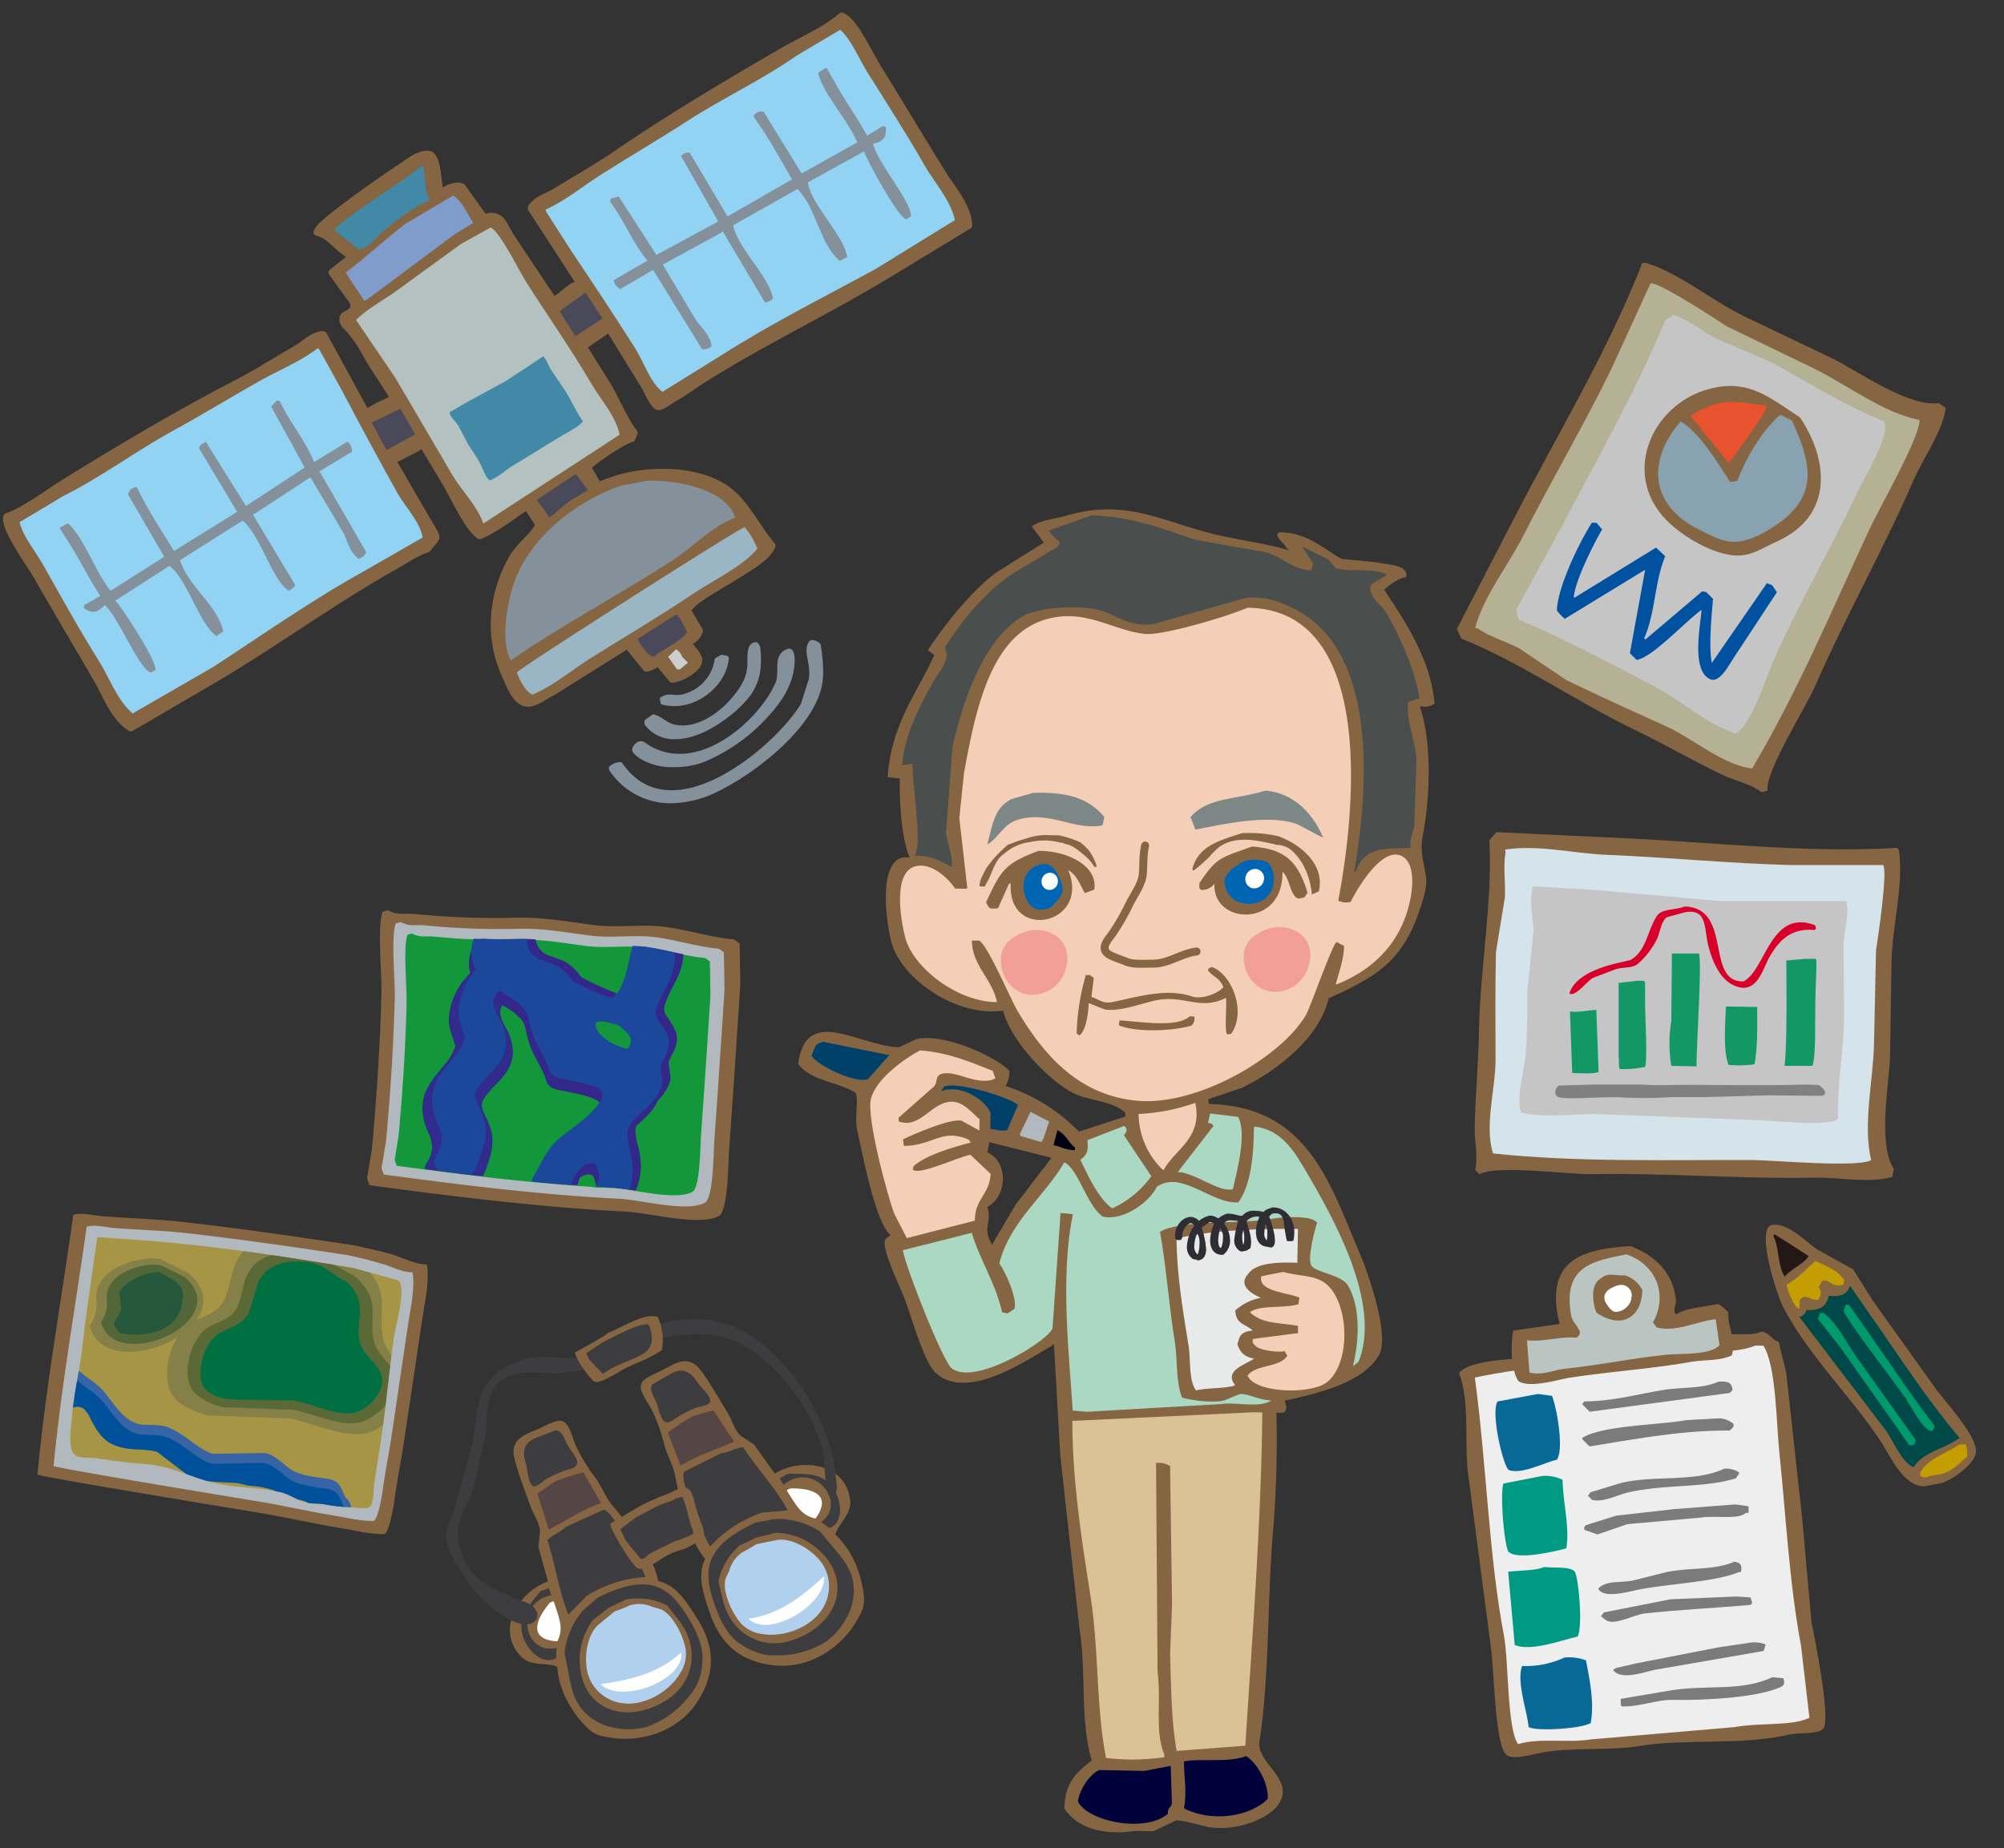 <svg id="レイヤー_1" data-name="レイヤー 1" xmlns="http://www.w3.org/2000/svg" xmlns:xlink="http://www.w3.org/1999/xlink" viewBox="0 0 503.9 464.84"><rect x="0" y="0" width="503.9" height="464.84" fill="#333333" stroke="none"/><defs><style>.cls-1{fill:#a79546;}.cls-2,.cls-28{fill:none;}.cls-3{fill:#866542;}.cls-4{fill:#92d3f4;}.cls-5{fill:#84909a;}.cls-6{fill:#4a4959;}.cls-7{fill:#4189a7;}.cls-8{fill:#809cca;}.cls-9{fill:#b3c2c0;}.cls-10{fill:#9ab6c5;}.cls-11{fill:#cececf;}.cls-12{fill:#c49e00;}.cls-13{fill:#004948;}.cls-14{fill:#009a6d;}.cls-15{fill:#231815;}.cls-16{fill:#004069;}.cls-17{fill:#4a4f4e;}.cls-18{fill:#f5ceb7;}.cls-19{fill:#7d8785;}.cls-20{fill:#0066b3;}.cls-21{fill:#abd8c2;}.cls-22{fill:#b1b9bf;}.cls-23{fill:#000115;}.cls-24{fill:#e8e9e9;}.cls-25{fill:#dac196;}.cls-26{fill:#00003b;}.cls-27{fill:#2e2d33;}.cls-28{stroke:#866542;stroke-linecap:round;stroke-linejoin:round;stroke-width:2px;}.cls-29{fill:#fff;}.cls-30{fill:#f19f97;}.cls-31{fill:#eeeeef;}.cls-32{fill:#7b7b7b;}.cls-33{fill:#096996;}.cls-34{fill:#009984;}.cls-35{fill:#bac5c2;}.cls-36{fill:#3d3c3f;}.cls-37{fill:#564545;}.cls-38{fill:#b0d0ed;}.cls-39{clip-path:url(#clip-path);}.cls-40{fill:#858048;}.cls-41{fill:#516738;}.cls-42{fill:#25583a;}.cls-43{fill:#3664a4;}.cls-44{fill:#5b6937;}.cls-45{fill:#007042;}.cls-46{fill:#00519b;}.cls-47{fill:#12973b;}.cls-48{clip-path:url(#clip-path-2);}.cls-49{fill:#312b8b;}.cls-50{fill:#33278a;}.cls-51{fill:#1b489b;}.cls-52{fill:#b4b195;}.cls-53{fill:#c5c5c6;}.cls-54{fill:#89a2b0;}.cls-55{fill:#e9522e;}.cls-56{fill:#00519f;}.cls-57{fill:#d5e3ea;}.cls-58{fill:#d8002b;}.cls-59{fill:#129765;}.cls-60{fill:#808081;}</style><clipPath id="clip-path"><path id="SVGID" class="cls-1" d="M100.14,322l-11.37-3.08c-17.18-2.87-34.45-5.52-51.51-6.86l-12.8-.91c-1.29,9.38-2.76,18.75-3.82,28.15-.66,5.82-2.12,11.52-2.58,17.36-.16,2.14-.93,6.9.33,8.78,1.08,1.62,4,1.05,5.73,1.31,4,.62,7.82,1.11,11.82,1.43a34.39,34.39,0,0,1,6.11,1c4.11,1.12,8.13,3,12.28,3.9,5.3,1.16,10.85,1,16.17,2.22,2.13.5,3.85,1.77,5.91,2.46,1.59.53,3.35.34,5,.57a45.77,45.77,0,0,0,6.17.74c1.31,0,4.5.6,5.32,0,1.12-.89,1-4.19,1.16-5.51.54-4.12,1.31-8.2,1.88-12.31,1.13-8.07,1.87-16.18,3-24.25.46-3.46,2.87-11.25,1.68-14.25Z"/></clipPath><clipPath id="clip-path-2"><path id="SVGID-2" data-name="SVGID" class="cls-2" d="M176.79,240.76l1.19.85c.05,2.87.1,5.73.16,8.6-.77,11.92-1.52,23.39-2.38,35.19-.2,2.75-.18,13.42-2.29,14.25-4.26,2.16-14.53-.71-19.65-1-18.17-.92-36.13-3.14-54.57-5.62l-.51-1.48c.34-2.07.69-4.13,1-6.2,1-11,1.77-22.31,2-33.43.09-3.65-.9-14.06.24-17l1.12-.32c2.08,1.15,3.65.57,5.5.77a175.85,175.85,0,0,0,22.23.79c5.41-.07,10.55.86,16.09,1.58,4.55.59,9.47-.11,13.91.25C165.8,238.38,171.85,240.38,176.79,240.76Z"/></clipPath></defs><path class="cls-3" d="M237.8,43.28c-5.5-8.87-10.78-17.75-16.19-26.44-.84-1.34-2.42-4.46-4.14-7.34S214,4,211.93,3.2a1,1,0,0,0-.93.2c-4.16,3.61-10,6-15.11,9-13.82,8-28.38,16.69-41.58,25.73-4.84,3.31-10.08,6.22-15,9.28-1.78,1.14-4.54,1.77-6.23,4l-.09.15c-.07.12-.13.25-.19.37a1,1,0,0,0,.06,1l11.65,17.93c-2.14.92-3.54,2.68-5.08,3.56l-10.33-15.5c-.59-.93-1.13-2.18-1.89-3.28a4.23,4.23,0,0,0-3.51-2.14,4.62,4.62,0,0,0-1.59.29l-5.13-7.18a1,1,0,0,0-.39-.33,4,4,0,0,0-1.69-.37,7.71,7.71,0,0,0-3.57,1.25c-.18-1.14-.3-2.6-.5-4-.31-1.9-.64-3.79-2.06-4.95l-.27-.14a3.54,3.54,0,0,0-1.15-.18c-2.76.06-5.51,2.45-6.8,3.27C98.87,42.24,93.79,45.7,89,49.21c-2.4,1.76-4.73,3.53-6.53,5S79.41,56.85,78.92,58a1,1,0,0,0,0,.81.94.94,0,0,0,.63.49c2.89.65,4.51,3.52,7.47,5.31L83,67.78a1,1,0,0,0-.19,1.36c1.4,1.93,2.81,3.86,4.21,5.8.42.58,1.36,1.52,1,2.32s-1.54,1-2.08,1.51c-1,1-.61,2.73.26,3.68a26.34,26.34,0,0,1,3.27,3.93c1.45,2.28,2.73,4.84,3.74,6.37q2.3,3.47,4.59,7.07c-.62.33-1.22.64-1.84.9s-1.54.75-2.55,1.33l-1,.59Q87.24,93.22,82.1,83.8a1,1,0,0,0-.84-.51h-.58c-2.75.44-4.61,2.58-6.46,3.6-5,2.91-10.1,6.15-15.3,8.84-14.21,7.33-28.74,16-42.37,24.4-5.06,3.1-10,7.08-15.11,9a1,1,0,0,0-.61.71,2.94,2.94,0,0,0-.07.65c.05,2.15,1.57,4.85,3.22,7.63s3.52,5.41,4.26,6.72c5.08,8.89,10.4,17.75,15.6,26.8,2,3.36,4.08,9.41,8.56,12.18a1,1,0,0,0,1,0L55,171.19c15.15-9,29.29-19.38,44.4-27.88,2.34-1.28,4.76-3,7.24-4,1.11-.43,1.11-.16,2-1.29,1.2-1.62,2.52-2.32,1.45-4.27s-2.26-3.9-3.39-5.85l-6.78-11.7c1.55-.78,4.35-2.22,4.74-2.43L106,113q2.66,4.38,5.23,8.74c.91,1.54,2.37,4.45,3.94,7.2s3.21,5.34,4.92,6.52a1,1,0,0,0,.94.08c4-1.71,7.71-4.67,11.23-7l2.25,3.51a17.65,17.65,0,0,1-2.59,3.19,32,32,0,0,0-3.37,3.9,34.84,34.84,0,0,0-5.15,17.94,31.55,31.55,0,0,0,2.86,13.13c1,2.16,2,5.35,4.43,6.92a3.27,3.27,0,0,0,2,.63h0c2.61-.06,5.16-2.28,6.41-2.77l.13-.07,18.37-11.52,4.17,5.16a1,1,0,0,0,.93.36,6,6,0,0,0,2.62-1.16l3,3.6a1,1,0,0,0,.8.36,10,10,0,0,0,4.33-1.69c1.5-1,3-2.11,3.14-3.95a2,2,0,0,0,0-.33,6.07,6.07,0,0,0-1.41-2.59c-.34-.41-.68-.82-1-1.19a5.06,5.06,0,0,0,2.53-3.09,1,1,0,0,0-.11-.75l-2.73-4.61a11.89,11.89,0,0,1,2.94-2.55c2.81-1.95,7-4.26,10.61-6.55s6.71-4.43,7.53-6.92a1,1,0,0,0-.2-.92c-3.74-4.25-6.67-11-11.93-14.51-4.4-2.91-10.27-4.14-16.18-4.15a39.77,39.77,0,0,0-15.8,3.14l-2-3.41c2.14-1.94,8.28-6,10.21-6.47a1,1,0,0,0,.64-.56c.19-.44.37-.87.56-1.3a1,1,0,0,0-.11-1c-2.63-3.54-4.32-8-6.84-12.21l-5.47-8.71,5.08-3.53,8.49,13.82c.82,1.33,2.17,5,3.84,5.44,1.3.35,3.36-1.49,4.48-2.1,2.51-1.37,4.88-3.15,7.28-4.7,14.64-9.27,30.48-16.8,45.59-25.86l21.42-13a1,1,0,0,0,.47-.9C244.15,51.34,239.83,46.61,237.8,43.28Z"/><path class="cls-4" d="M4.91,131.34l11-6.58c9.43-4.7,18-11.13,27.4-16.32,7.37-4,14.6-8.48,22.05-12.66,4.74-2.66,10.06-4.79,14.57-8.21l.41.42L86,98.25c4.44,8.44,9.19,17.27,13.88,25.66,2,3.57,5.73,7.32,6.4,11.27l-15,8.62c-13,7.2-25.13,15.78-37.63,23.93L33.35,179.44c-3.85-3.25-6-9.26-8.51-13.25-5-7.95-9.39-16-13.93-24C9,138.73,5.86,135.12,4.91,131.34Z"/><path class="cls-5" d="M15,132.79l3.17,5.09c2.36,3.81,4.48,8.13,7.05,12l-4,2.3c-.06.25-.12.49-.19.74,2.22,1.57,3.56,1.16,5.28-.75,3.64,3.2,8.33,15.63,11.56,17l1.18-.63c.73-1.75-8.19-15.53-10.05-17.47l13.6-8.75C47.25,145.92,50,156.8,54.44,160l1.71-1.2c-1.49-6.6-8.93-11.44-10.87-17.91L61,130.94c4.7,4,7.12,14.38,11.46,17.59a2.94,2.94,0,0,0,1.79-1.36q-5.34-8.91-10.7-17.82l.5-.15,14-9.15,8.32,14c1,2.06,1.59,4.92,3.88,6.53.84-.44,1.5-.7,1.8-1.78q-5.85-10.12-11.71-20.26l8.15-4.92c.06-.6.11-.19-.06-.67a2.6,2.6,0,0,0-1.11-1.86l-8.24,5.08-.16-.09c-2.12-5.29-6.22-10-8.54-15.17l-.74-.19-1.46,1.54,8.44,15.33-14.7,9.63-.16-.09q-5-8-10-16c-.71.38-1.56.73-1.72,1.61q4.8,8,9.59,16l-15.87,9.84c-3.28-5.31-6.72-10.54-9.34-16-1.15-.09-1.86.59-2.22,1.77q4.55,7.83,9.1,15.68L27.8,148.59c-3.89-4.82-6.62-13.3-10.73-17Z"/><path class="cls-6" d="M93.47,106.3l7.19-3.52,3.72,6.44-7.2,4Z"/><path class="cls-4" d="M211.27,7.49c-3.65,2.18-7.32,4.35-11,6.52-8.61,6.07-18.32,10.54-27.37,16.38-7.06,4.57-14.38,8.84-21.59,13.41-4.6,2.91-9,6.59-14.15,8.93.06.19.12.38.19.56l6.33,9.87c5.32,7.92,10.85,16.28,16,24.39,2.19,3.45,3.73,8.51,6.88,11l14.71-9.12c12.48-8,25.81-14.64,38.91-21.78l19.92-12.29c-1-4.93-5.3-9.68-7.63-13.77-4.64-8.15-9.65-15.87-14.52-23.65C215.87,14.55,214.15,10.12,211.27,7.49Z"/><path class="cls-5" d="M207.78,17l3,5.21c2.24,3.88,5,7.8,7.26,11.92l3.91-2.42.75.18c.33,2.7-.67,3.68-3.17,4.29,1.1,4.72,9.81,14.75,9.5,18.24l-1.12.75C226,55,218.11,40.61,217.28,38.06l-14.15,7.82c.9,5.8,9.18,13.37,9.87,18.8l-1.86.93c-5.11-4.44-5.84-13.28-10.62-18.06l-16.19,9.13c1.32,6,9.28,13.08,10,18.43a3,3,0,0,1-2,.93Q187,67.1,181.72,58.16l-.37.38-14.71,8,8.38,14c1.33,1.89,3.58,3.74,3.91,6.51a2.75,2.75,0,0,1-2.42.75q-6.15-10-12.29-19.92L156,72.69c-.56-.24-.22,0-.56-.38a2.57,2.57,0,0,1-1.12-1.86l8.38-4.84v-.19c-3.65-4.37-5.87-10.22-9.31-14.7.07-.25.13-.5.19-.75l2-.56q4.74,7.37,9.49,14.71l15.45-8.38v-.18l-9.31-16.39c.67-.44,1.39-1,2.24-.74l9.49,16,16.2-9.31c-3.12-5.4-6.09-10.91-9.68-15.82a2.09,2.09,0,0,1,2.61-1.12l9.49,15.45q7-3.9,14-7.82c-2.39-5.71-8.57-12.13-9.86-17.5Z"/><path class="cls-7" d="M106.09,41.75c-7.18,5.51-15.11,10-22,15.83.19.24.37.49.56.74l5.58,4.47c2.89-.71,4.49-3.42,6.52-5,3.32-2.63,7.28-5.75,11.36-7.45-1.36-1.81-1.2-6-1.68-8.56Z"/><path class="cls-8" d="M113.91,49.2,102,56.27c-5.12,3.82-9.88,8.42-15.08,12.29l4.66,7.07.56-.18,22-16.39,4.84-3C117.74,54.1,116,50.3,113.91,49.2Z"/><path class="cls-9" d="M123.4,57.2,116,61.3,98.83,73.77c-3.14,2.12-6.65,4.09-9.31,6.7L99.39,95l14.52,24.76c2.31,3.74,6.13,7.61,7.63,11.91l34.26-22.34c-.88-4.57-4.77-8.85-6.89-12.47-5.32-9.08-11.06-17.24-16.57-25.88C130.53,68.15,125.89,58.54,123.4,57.2Z"/><path class="cls-6" d="M147.23,73.59l-6.51,4.65q2,3.17,3.91,6.33l6.88-4.47Q149.38,76.85,147.23,73.59Z"/><path class="cls-6" d="M144.81,119.2,135,125.71l3.16,4.47,5.21-4.28,4.47-2.61Z"/><path class="cls-5" d="M162.87,120.87,156,122.18c-11.71,4.14-23.53,13.55-27.18,25.69-1.34,4.46-3,13.67-.37,18.24,13-9.05,27.06-16.36,40.58-25.13,5.06-3.28,10-8.59,15.83-10.8C182.75,123.49,171.74,120.82,162.87,120.87Z"/><path class="cls-10" d="M187.25,132.6c-.42-.42-57.47,36-57.29,36.54.81,2.19,2.43,5.11,4,5.54,5.35-2.29,9.83-6.19,14.53-9.12,8.82-5.53,17.62-10.74,26.06-16.39C179.32,146,187,142.26,190.43,138A18.57,18.57,0,0,0,187.25,132.6Z"/><path class="cls-6" d="M170,154.57l-9.69,6.14c.78,1.45,2.29,4.1,4.1,4.47,2.6-2.17,6.31-3.47,8.38-6.14C172.17,157.89,171.08,155.16,170,154.57Z"/><path class="cls-5" d="M206.36,162.14a.46.46,0,0,0-.21-.34,3.27,3.27,0,0,0-1.88-.83L204,161l-.37.19-.19.16a3.83,3.83,0,0,0-.64,2.24c0,1.72.7,3.53.69,5.67a9.43,9.43,0,0,1-.12,1.56q-1,3.12-2,6.23c-4.71,7.85-20,21.76-32.52,21.7-4.72,0-9-1.9-12.42-6.87a.47.47,0,0,0-.44-.21,4.39,4.39,0,0,0-2.66,1,.48.48,0,0,0-.22.41v.37l.09.28a18.45,18.45,0,0,0,15.51,8.31h0a27.17,27.17,0,0,0,11.71-2.93c9.13-4.42,22.94-15,25.95-25.45a18.09,18.09,0,0,0,.62-4.94A46.11,46.11,0,0,0,206.36,162.14Z"/><path class="cls-5" d="M199.11,163.4c-.38-.33-1-.35-1.81.14-3,1.73-1.15,5.57-2.3,8.15-3.32,7.77-14,18-24.18,17.91a14.78,14.78,0,0,1-7.38-2c-1-.6-1.84-1.62-3.06-1-.7.38-1.68,1.44-1.36,2.31s1.87,1.87,2.72,2.34a16.08,16.08,0,0,0,7.75,1.71,21.74,21.74,0,0,0,7.52-1.3,45.21,45.21,0,0,0,16.45-11.8c2.88-3.2,5.48-7.06,6.15-11.4C199.8,167.32,200.13,164.28,199.11,163.4Z"/><path class="cls-11" d="M170,163.32l-2,1.86,2.23,3.17h.75l2-1.68-1.48-1.49A3.27,3.27,0,0,0,170,163.32Z"/><path class="cls-5" d="M191.18,163c-.25-1.26-.89-2-2.26-1.06-1,.7-1,2.92-1,4v.45a10.53,10.53,0,0,1-.49,3.63c-1.51,4.58-8.69,12.49-15.82,12.43a9.26,9.26,0,0,1-2-.22c-2-.41-3-1.92-5.16-2.54a.52.52,0,0,0-.42.07L162.28,181a.51.51,0,0,0-.23.43V182a.54.54,0,0,0,.11.32,9.07,9.07,0,0,0,7.48,3.6h0c4.91,0,9.66-2.64,13.47-5.55a30.8,30.8,0,0,0,5.07-4.81,13.77,13.77,0,0,0,3.09-7.89A23.09,23.09,0,0,0,191.18,163Z"/><path class="cls-5" d="M183.14,165.21c-.06-.06-.12-.13-.19-.19l-.26-.14-1.12-.18a.48.48,0,0,0-.33.06l-1.3.74a.47.47,0,0,0-.24.34,10.64,10.64,0,0,1-7.84,8.74,5.47,5.47,0,0,1-1.54.22c-.65,0-1.23-.12-1.89-.12a4,4,0,0,0-2.29.7.49.49,0,0,0-.21.51l.18.93a.51.51,0,0,0,.36.38,11.78,11.78,0,0,0,3.05.4c6.82,0,13.16-5.69,13.76-12A.5.5,0,0,0,183.14,165.21Z"/><path class="cls-3" d="M484.11,373.81c-5.48.36-8.89-7.82-11.32-11.47-7.67-11.5-17.87-21.19-24.36-33.47-1.54-2.91-6.62-18.45-3.38-20.64,4.09-1.35,9.2,4.33,11.94,6.06l9,5,4.77,7.62,16.3,22.83c2.15,2.92,10.29,11.65,9.78,15.6-.39,2.95-5.72,6.7-8.5,7.64Z"/><path class="cls-12" d="M484.27,371.62c1.34-.71,2.69-.5,4.44-1.07,2.55-.83,4.15-2.69,5.9-4.19a7.78,7.78,0,0,0-.33-3.14l-1.77.19c-3.11,2.19-8.27,3.67-9.74,7.18.27.87,0,.58.7.91Z"/><path class="cls-13" d="M481.22,369c2.27-3.81,7.85-4.6,11.5-7.36-7.91-9.31-15-20.22-22.05-30.35q-2.69-3.87-5.38-7.75l-.19,0c-.67,2.2-2.72,2.67-5.3,2.35-.35,2.77-2.6,3.82-5.56,3.56a2.32,2.32,0,0,1-1.8,1.77l21.64,28.41C475.89,362,478.31,368.17,481.22,369Z"/><path class="cls-14" d="M481.28,363.44l-1.18.07L462.84,339l-5.73-7.28c.18-.49.36-1,.53-1.48h.9c3.08,2.08,6,7.9,8.58,11.49q7.31,10.23,14.6,20.48A5.4,5.4,0,0,1,481.28,363.44Z"/><path class="cls-14" d="M485.81,360c-2.47-.43-4.89-5.77-6.73-8.4-5-7.18-10.72-14-15.54-21.74.18-.56.37-1.12.56-1.68h.84l5.47,7.84c5.36,7.65,10.49,15.44,16,22.5C486.38,359.46,486.17,359.37,485.81,360Z"/><path class="cls-12" d="M452.43,329.23c.05-.79.1-1.59.14-2.39l.92-.69c1.73.06,1.9.83,3.85.78l0-.39a2,2,0,0,0-.1-2.76l1-1.7,1.2.07c1.46.76,1.85,1.51,4.06,1,.08-.47.16-.94.25-1.41l-.44-.35c-1.24-1.85-4.79-3.27-6.79-4.24-2.3,2-4.44,4.37-7.29,5.93C449.55,325,451,328.55,452.43,329.23Z"/><path class="cls-15" d="M448.79,321.1c1.59-2.05,4.58-3,6-5.19l-8.5-5.44-.37.24a1.36,1.36,0,0,0,0,.2C447.47,314,446.94,318.51,448.79,321.1Z"/><path class="cls-3" d="M360,177.41l.72-.45c-1-11.31-7.59-20.91-12.66-28.62,1.15-1.17,3.64-2.93,5.5-3.2.7-3.23-4.66-3-7.26-3.69l-9-.89c-4.47-2.46-8.45-6.67-15.7-6.69-.17.23-.33.47-.49.7.63,1.57,1.58,1.81,2.3,3.12l.69.72c-6.2-1.88-13.2-2.59-20.23-4.42-12-3.11-21.37-8.61-35.84-4.26-2.89.87-6.38,1-8.57,2.67l3,4.07-12,7.56c-6.45,4.88-12.63,12.7-17.17,19.52l1.63,1.21c-4.33,9.57-10.86,17.44-11.72,30.73l3.06.3c-.13,6.79.49,15,2.44,19.9-8.29-1.36-6,16.28-4.45,21.65,2.58,8.75,15.89,18.47,28,16.87,1.74,7.4,11.33,17.46,17.55,20.68,3.94,2,10.14,2,13.14,5,0,.31,0,.62,0,.94l-11.66,3.79a45,45,0,0,0-18.44-11.48,7.31,7.31,0,0,0,1-3.76c-2.76-3.19-16.23-9.74-23.48-8l-4.29,2c-10.12-.25-23.37-10.78-25.37,4.22,3.21,4.28,9.44,4.32,14.27,7.14,1.11.92-.12,6.27.53,9.23,1.16,5.31,4.67,23.94,8.45,26.64-.56.63-1,.58-1.45,1.39-.7,2.47,3.88,11.84,4.91,14.51,1.87,4.84,4.93,16.18,7.9,18.83,8.17,7.3,23.61-3.8,29-6.75l.48-.46h.24q.78,14,1.57,27.92,2.4,21.68,4.81,43.35c1.81,11.47.09,23.19,3.11,33.39-3.59,2.79-6.89,5.55-6.86,12.15,3.42,4.85,9.49,6.75,17.85,5.56l4.49.09,5.73-2.73c1.17-.19,6.13,1.24,7.77,1.58,6.72,1.38,15.52-1.77,18.08-5.79,4-6.34-5.76-10.16-4.89-15.69,2.56-16.29,1.91-35.35,3.42-52.88a277.28,277.28,0,0,0,.83-29.76l1.65,0,.48-.23c.55-1.08.4-1.37,0-2.6v-.23c8.45-1.79,19.67-4.54,23.63-11.35,3-5.14-3.23-22-4.47-24.9-7.92-18.47-13.27-37.72-38.23-38.35-.07-.39-.14-.79-.22-1.18l8.57-2.9c8.32-4.08,19.47-12.38,21.72-22.5,11.74-5.27,18.56-9.17,22.9-22.23.65-2,2-5.59,1.58-8.48-.62-4-1.61-6.09-.73-10.65,1.84-9.58,2.18-23.3-.78-31.92v-.24A4.44,4.44,0,0,0,360,177.41ZM255.36,303l-5.63,9.58c-.08.15-.16.31-.25.46-2.65-4.19.08-5.68-1.22-9.47,5.09-2.71,5.35-11.42,0-13.71.18-.86.35-1.73.53-2.59l15.28,3.85.23.24Z"/><path class="cls-16" d="M206.88,262c-.89.45-1.34.39-1.89,1.18l-.94,2.37c1.53,2.51,11.1,7,14.17,5.9q2.73-3.06,5.44-6.14h-.47Z"/><path class="cls-17" d="M274.41,129.62l-10.71,3.81a10.49,10.49,0,0,0,2.78,2.89,3.27,3.27,0,0,1-.5,1.17l-11.48,6.86c-6.35,4.18-12.94,11.93-16.91,18.57,1.62,3.11-1.7,6.25-3,8.69-3.26,6-7,12.46-7.75,20.88l2.61-.42c-.07,5.47,2.6,20.79.48,23.17,4.26-.15,6.45,1.37,9.4,2.79.26-2.81-1-5.58-1.48-8.54l.63-7.79q.48-6.84,1-13.69c2.8-12.66,8.06-27.24,17.67-33,3.66-2.18,13.68-3,19.41-1.51,4.1,1.1,7.72,4.56,13.88,3.35l22.58-6.4c5.39-.77,10.05,1.41,13.18,3.1,18.6,10,18.77,40,14.29,65.75l.47-.23c2.33-6.55,7.81-5.39,13.83-5.87-.5-1.74.39-3.48.81-5.41q.29-8.38.58-16.77c-.31-4.82-2.8-10.38-2.08-14.46l2.85-.89c-1.31-7.62-4.9-15.47-8.31-21.44-1.32-2.29-3.8-3.24-4.13-6.46.08-.24.17-.47.25-.71l4.07-2.51c-3.66-1.9-10.22-.57-13-1.68-.61-.72-1.23-1.44-1.84-2.17l-6.56-3.2,2.75,4.31c-.17.55-.34,1.1-.5,1.64-4.28-.08-7.18-3.2-11-4.47l-17.9-3.19C292.8,133.28,285.25,129.92,274.41,129.62Z"/><path class="cls-18" d="M313.65,152.86c-4.27,1.94-21.25,7.1-25.89,6.57-8-.91-14.68-6.31-24.27-3.79-14.2,3.73-18.06,22.16-21.1,38.81l-1.17,11.32q1,8.78,2,17.53l-.24.24-2.84-.06c-1.41-2.27-6.21-7.12-10.53-5.41-4.87,2.11-3.26,12.75-2,17.69,1.94,7.59,13.1,16.27,23.08,16.29-1.12-5.72-6.29-9.22-6.31-15.49l1.65,0c1.84,0,8.19,15,9.81,17.68,6.16,10.34,14.7,20.94,29.57,22.57,15.61,1.71,37.09-11.21,43-21.6,1.18-2.09,6.7-18,7.69-18.28.62.33,1.24.66,1.87,1-.13,3.79-1.34,6.5-2.09,9.65h.24c8.5-3.42,15.13-9.44,17.86-18.79,1.19-4,2.19-11.06-1.15-13.26-5.09-3.33-11.72,8.28-13.22,11.32a4.65,4.65,0,0,1-3.07-.3v-.24C341.53,200,344.6,153.14,313.65,152.86Z"/><path class="cls-19" d="M318.13,198.87c-7.08,2.27-14.42,1.53-18.78,6.64l1.26,3.14c6.85-1.34,18.55-4,25.62-1.33l6.46,3.4C330.55,205.29,325.62,199.36,318.13,198.87Z"/><path class="cls-19" d="M259.82,199.42l-5.4,1.52c-4.39,2.16-4.8,6.26-6.16,11.46,3-1.78,3.93-5.17,7.91-6.3,7.84-2.22,14.25,2.94,21.07,1.48.14-.71.28-1.42.43-2.13C273.62,200.78,268.74,199.17,259.82,199.42Z"/><path class="cls-3" d="M273.89,214a18.32,18.32,0,0,0-2.24-2.15,26.65,26.65,0,0,0-5.44-1.77c-.59,0-1.16,0-1.79,0a15.55,15.55,0,0,0-5.09.42c-1.25.38-2.5.74-3.75,1.15a21.42,21.42,0,0,1-2.1.79,30.48,30.48,0,0,0-5.35,5.75l-.08.07c-.72,1.47-1.71,3-1.77,4.61a7.18,7.18,0,0,0,1.3.11c.43-.73.83-1.47,1.21-2.23,0,0,0,0,0-.06.84-1.74,1.63-4.67,3.64-5.91a12,12,0,0,1,6.67-3,15.92,15.92,0,0,1,7.42.11,5,5,0,0,1,1.54.46h.18c1.6.33,3.22,1.8,4.42,2.77a10.9,10.9,0,0,1,2.53,2.95l.61-.11A14.42,14.42,0,0,0,273.89,214Z"/><path class="cls-3" d="M314.82,212.91c8.35.65,11.56,3.76,13.95,11.63L328,225.7c-1.21.2-1.3.55-2.13,0-1.71-1.62-1.62-4.86-3.41-6.45.33,14.29-17.7,13.37-17.08,3a4,4,0,0,1-3.34,1.59l-.47-.48,0-1.19C306,215.43,307,215.8,314.82,212.91Z"/><path class="cls-3" d="M261.15,214c6.83-.1,15,3.61,14,9.73l-2.39.9c-1.11-2-2.05-4.7-4.14-5.75,5.67,13.72-15.36,18.07-14.48,3.25l-.47.23-2.73,6.09c-2.24.25-2.17.09-3-1.48C251.64,218.94,252.6,217.17,261.15,214Z"/><path class="cls-20" d="M313.61,216.4l-.7.21a7.67,7.67,0,0,1-1.33.56c-.3.48-1.49,1-2,1.55-1.1,1.19-2.06,2.3-1.55,3.95a5.83,5.83,0,0,0,2.27,3.62,7.2,7.2,0,0,0,6.31.58,5.79,5.79,0,0,0,3.65-4.94,6.94,6.94,0,0,0-1-4.53C318.3,216.13,315,216.06,313.61,216.4Z"/><path class="cls-20" d="M261.35,217.47a5.56,5.56,0,0,0-3.73,3.54,7.53,7.53,0,0,0,.66,5.55c1.07,2,2.44,2.5,4.65,2.1,1.33-.24,1.84-1,2.73-2a4.86,4.86,0,0,0,1.52-2.65,7,7,0,0,0-1-3.63,9.61,9.61,0,0,0-1.51-2.28A3.48,3.48,0,0,0,261.35,217.47Z"/><path class="cls-18" d="M231.31,264.19c-4.13,2.2-11,7.24-12.29,12.05s4.29,24.87,5.8,28.95q1.6,3.1,3.19,6.21l17.1-4.39c.06-5.73,3.58-6.25,4-11.74l-5.1-4.83c-3.2.57-12.88,5.29-14.5,3.73.09-.31.17-.62.26-.94,3.44-2.85,9.53-4.59,14.3-5.86-.16-.24-.31-.48-.46-.72-6.78-3-8.9,1.5-16.34,1.57-.07-.55-.14-1.11-.2-1.66,2-1,12-5.42,14.74-4.67l4.44,2.45.06-2.83c-1.71-1.41-3.81-4.15-6.53-4.39-5.48-.47-8.13,7-13.81,4.93,0-.32,0-.63,0-.95l8.9-7.86c1-1.16.19-2.18,1.48-3,3.69-1.59,9.31,3.25,13.93,1-.23-.64-.45-1.27-.67-1.91C244.25,267.22,238.42,264.68,231.31,264.19Z"/><path class="cls-16" d="M249,283.92c1.56.19,2.71.69,4.25.32q1.35-3.17,2.72-6.33c-1.93-1.84-15.26-6-18.58-4.62l-.73,1.16c4.72-1.87,10.94,2,12.42,5.45C249.06,281.24,249,282.58,249,283.92Z"/><path class="cls-18" d="M286.3,280.18a19.75,19.75,0,0,0,6.1,14.06h.24c2.56-5,9.88-8,7.9-16.86A49.13,49.13,0,0,1,286.3,280.18Z"/><path class="cls-21" d="M304.27,280.06c-.18.79-.35,1.57-.52,2.36,1,.2.87.16,1.4.73l-9,11.64c4.05,0,10.62,5.34,13.86,4.29.88-3.91,3.63-13.93,1.31-18.17Z"/><path class="cls-22" d="M259.13,279.64l-2.71,5.61.23.48,5.17,1.52.48-.7c.5-1.48,1-3,1.51-4.46Z"/><path class="cls-21" d="M315.31,283.35c-.09,7.21-.71,14.6-3.93,19.07-6.84.42-14.23-8.2-20.48-3.95-1.74,3.65-8.2,8.69-13.62,7.53-4.14-3-6.06-11.89-9.66-13.67-4.82,8.44-13.63,14.76-16.34,25.44,1.41,1.92,4.64,8.81,3.79,11.42l-1.68,1.15-1.41-.27c-1.64-7.37-5.56-13.09-7.64-20L227,314.45c.75,4.32,10.19,28.39,12.41,29.79,6.1,4.44,25.29-7.73,25.26-10.37q1-14.4,2-28.79l3.07.29c0,.08,0,.16,0,.24-3.17,15.31-.94,35,0,49.16l3.54.31,33.6-1.93c4.07-.62,9.79,1.13,12.78-.93-3.26-.06-5.7-1.79-8-1.58l-3.81,1.58c-3.25.79-8.61-.14-10.62-.68-1.62-4.05-1.12-9.92-1.84-14.22-1.43-8.45-2.11-18.78-3.71-27.49,4.84-3.06,20.64-1.95,27.72-3.23,3.19-.58,10.45-1,11.79.94-.25.53-2.69,9.1-1.39,10.85s7.5,2.23,9.12,4.9c3.25,5.4,2.86,14,1.25,20.36l1.44-1.16c6-14.78-6.86-37-13-47.53C325.7,290.05,322.41,284,315.31,283.35Z"/><path class="cls-21" d="M282.69,283.18l-9.28,3.59c.32,2.83-.07,3.65-1.76,4.93,1.91,3.93,4.52,9.73,8,12.22a24.69,24.69,0,0,0,9.85-8.08l-6.88-10.3C283.23,284.7,283.7,284.05,282.69,283.18Z"/><path class="cls-23" d="M265.89,284.26l-1,3.76c2,.43,2.87,1.18,5.41,1.29,0-.23,0-.47,0-.71C268.55,287.34,268,285.22,265.89,284.26Z"/><path class="cls-24" d="M326.21,317.61c.05-2.84.11-5.67.17-8.51-8.86-.15-22.75.33-30.54,2.46.07,9.07,1.65,18.45,3,26.77.61,3.7,0,8.85,1.9,11.39,3.39-.77,6.71-.38,9.72-1.23v-.24c-2.75-3.62,3-5.14,4.86-6.52-2.49-.57-3.38-1.43-4.19-3.63l.51-1.64c.63-1.31,1.69-1.62,3.35-1.82-1.95-1.77-4.18-1.48-4.39-5.05a13.36,13.36,0,0,1,6.44-3.18c-2.07-.89-5.92-3-3.19-6C315.75,317.58,321.43,317.42,326.21,317.61Z"/><path class="cls-18" d="M322.62,319.9,317.16,321c-1,3.88,7,4.13,9.58,5.39l-.27,1.65c-4,1.13-9.09.09-12.09,1.89v.23c3.27,2.85,6.89,2.43,12,3.31l0,1.89h-.48L315,336.76c0,.32,0,.63,0,.95a4.69,4.69,0,0,0,.93,1c1.38,1,5.77,1.54,7.07,1.09l.69,1.19c-1.84,3-7.9,2.13-10,5,1.91,4.47,16.15,4.81,20.06,1.58,6-4.95,5.49-19.72-.22-24.58C330.72,320.64,326.67,321.05,322.62,319.9Z"/><path class="cls-25" d="M315.3,355.2l-45.66,2.17c0,15.14,2.38,30.13,4.56,44.05,2.14,13.73,1.4,28,3.91,40.73a56.1,56.1,0,0,0,14.66-.18c0-.24,0-.47,0-.71-2.45-5.67-.73-13.55-1.71-20.83q-.18-26.24-.37-52.48a5.53,5.53,0,0,1,3.53.78q.24,17.37.49,34.75-.25,6.25-.49,12.52c.26,8.24.27,16.42,1.64,24.38l17.28-1.31c1.67-26.71,3.94-54.93,4.27-83.82Z"/><path class="cls-26" d="M313.34,441.67c-4.39,1.74-11.18.53-15.63,1.34,0,4.26.8,7.41,0,11.82,7.05,3.59,16.7,2.09,21.08-2.42C318.93,448.2,315.94,443.3,313.34,441.67Z"/><path class="cls-26" d="M294.38,444.13l-6.64,1.28-11.34-.22c-2.34,1-5,4.92-5.36,7.93,2.63,5.14,17.13,7.91,22.63,3.05-.16-1.5.67-1.31,1-2.58C294.57,450.44,294.47,447.28,294.38,444.13Z"/><path class="cls-27" d="M320.05,303.75c-.95.43-1.59.42-2.19,1.18-1.73-.41-4.21-.7-5.29.93-.84.25-2.68-.67-3.95-.45a5.92,5.92,0,0,0-2,1.09c-.56.29-1.39-.86-2.63-.53a6.26,6.26,0,0,0-2.48,1.37c-2.34-2.82-6.4.48-5.73,4.12a1.37,1.37,0,0,0,1,.12c.35-.43.15-.89.32-1.6a4.08,4.08,0,0,1,2.12-2.69c.81.08,1,.45,1.3,1-1.36,1.85-3.19,6.32-.44,8.19,5.2,1.15,2.4-6,1.95-8.07.72-.4,1.44-1,2.19-1.46a2.11,2.11,0,0,1,1.5.69c-1.2,2.24-2.22,7.63,1.83,7.57,2.53-2,1.71-5.4.05-7.63.74-1.32,1.85-1.07,3.6-1l.47.38c-.54,2.51-2.12,6,.51,7.36a3.1,3.1,0,0,0,2.09-.71c.58-2.44-.56-4.73-1-6.71a3.59,3.59,0,0,1,3.61-1.24l.18.28c-1.28,2.43-1.54,6.88,1.55,7.19l1.13.21c1.85-.59-.6-7-.79-7.64l.86-.83c4.15-1,3,3.83,3.92,6.58l.09.28.94,0,.29-.09C325.91,307.48,323.85,303.77,320.05,303.75Zm-18.7,11.88-.38.08c-1.6-1.19-.74-4.61,0-6C302.21,310.67,302,314.45,301.35,315.63Zm5.77-1.4-.28-.1c-1.32-.79-.61-4.25-.17-5.56C308.16,309.14,308,313.06,307.12,314.23Zm5.77-.92-.38.09a6.56,6.56,0,0,1,.1-4.71A7.19,7.19,0,0,1,312.89,313.31Zm5.86-.92h-.09c-1.66-1.15-.77-3.33-.56-5.29C319.06,308.13,319.05,310.7,318.75,312.39Z"/><path class="cls-27" d="M301.06,316.82a5.71,5.71,0,0,1-1-.13h0l-.08,0a3.65,3.65,0,0,1-1.53-3.28h0a10.08,10.08,0,0,1,1.82-5.12h0c-.26-.42-.37-.61-.95-.7h0a3.72,3.72,0,0,0-1.94,2.49h0c-.17.62.06,1.12-.37,1.69h0l-.14.09a3.24,3.24,0,0,1-.5.05h0a1.47,1.47,0,0,1-.7-.19h0a.24.24,0,0,1-.12-.17h0a4.41,4.41,0,0,1-.08-.95h0c.06-2.46,2-4.55,4-4.53h0a2.9,2.9,0,0,1,2,1h0a6.59,6.59,0,0,1,2.39-1.25h0a1.62,1.62,0,0,1,.56-.07h0c.94,0,1.64.66,1.93.63h0l.09,0h0a6.09,6.09,0,0,1,2.07-1.12h0a3.31,3.31,0,0,1,.55,0h0c1.09,0,2.35.53,3.07.54h0l.23,0h0a3.64,3.64,0,0,1,3.19-1.28h0a11.25,11.25,0,0,1,2.16.3h0c.64-.73,1.33-.75,2.18-1.14h0l.09,0h.1c3.4.07,5.43,3,5.37,6.52h0a11.34,11.34,0,0,1-.19,1.7h0a.23.23,0,0,1-.17.18h0l-.28.09h-1a.26.26,0,0,1-.23-.18h0l-.09-.28h0a36.59,36.59,0,0,1-.66-4.3h0c-.27-1.34-.68-2.21-2-2.24h0a3.9,3.9,0,0,0-1,.11h0l-.7.68h0c.27.82,1.48,4.1,1.44,6.14h0c0,.75-.21,1.45-.86,1.67h-.12l-1.1-.21h0c-2-.21-2.73-2-2.68-3.89h0a8.83,8.83,0,0,1,.86-3.54h0l-.05-.08h0a2.87,2.87,0,0,0-.64-.08h0a3.5,3.5,0,0,0-2.54,1.19h0c.36,1.55,1.17,3.37,1.14,5.35h0a6.92,6.92,0,0,1-.17,1.34h0l-.12.16a3.36,3.36,0,0,1-2.21.74h0l-.11,0a3,3,0,0,1-1.61-3h0a24.92,24.92,0,0,1,.93-4.5h0l-.28-.24h0c-.53,0-1-.08-1.38-.09h0c-.88,0-1.38.1-1.83.8h0a7.5,7.5,0,0,1,1.5,4.38h0a4.39,4.39,0,0,1-1.7,3.46h0l-.15.05h-.16c-2.29-.05-3-1.86-3-3.71h0a10.29,10.29,0,0,1,1-4.07h0a1.88,1.88,0,0,0-1.14-.48h0c-.66.43-1.3.94-2,1.34h0a23.86,23.86,0,0,1,1.12,5.64h0a3.22,3.22,0,0,1-.54,1.89h0a2.1,2.1,0,0,1-1.84.78h0Zm0-.49c1.45,0,1.83-.83,1.89-2.19h0c.05-1.9-.89-4.53-1.14-5.7h0a.23.23,0,0,1,.12-.27h0c.7-.39,1.41-1,2.18-1.46h0l.15,0a2.29,2.29,0,0,1,1.66.76h0a.26.26,0,0,1,0,.29h0a9.8,9.8,0,0,0-1,4h0c0,1.77.54,3.15,2.5,3.21h.06a3.86,3.86,0,0,0,1.45-3h0a7.13,7.13,0,0,0-1.51-4.21h0a.26.26,0,0,1,0-.27h0a2.29,2.29,0,0,1,2.35-1.18h0c.44,0,.93.06,1.48.09h0l.14.06.46.39h0a.24.24,0,0,1,.09.24h0a26.56,26.56,0,0,0-1,4.55h0a2.53,2.53,0,0,0,1.29,2.51h0a2.71,2.71,0,0,0,1.81-.63h0a5.52,5.52,0,0,0,.13-1.13h0c0-1.89-.78-3.71-1.15-5.36h0a.24.24,0,0,1,.06-.23h0a4,4,0,0,1,3-1.43h0a3.23,3.23,0,0,1,.85.12h0l.14.1.19.29h0a.27.27,0,0,1,0,.25h0a8.07,8.07,0,0,0-.88,3.44h0c0,1.77.58,3.22,2.26,3.39h0l1.06.2h0c.28-.12.44-.52.46-1.19h0c0-2-1.32-5.64-1.47-6.13h0a.25.25,0,0,1,.07-.25h0l.86-.83h0l.11-.06a5,5,0,0,1,1.14-.15h0c1.59,0,2.2,1.28,2.43,2.65h0a37.88,37.88,0,0,0,.65,4.24h0l0,.12h.73l.1,0h0A9.4,9.4,0,0,0,325,310h0c.06-3.35-1.8-5.95-4.88-6h0c-1,.43-1.53.42-2.05,1.09h0a.25.25,0,0,1-.25.09h0a10.33,10.33,0,0,0-2.21-.31h0a3.09,3.09,0,0,0-2.83,1.14h0l-.13.1a1.75,1.75,0,0,1-.46,0h0c-.88,0-2.1-.52-3.07-.53h0a1.65,1.65,0,0,0-.45,0h0c-.78.13-1.22.66-1.93,1.06h0a.64.64,0,0,1-.33.08h0c-.65-.05-1.2-.63-1.93-.63h0a1.27,1.27,0,0,0-.42,0h0a6,6,0,0,0-2.37,1.31h0a.23.23,0,0,1-.18.06h0a.23.23,0,0,1-.18-.09h0a2.41,2.41,0,0,0-1.85-1h0c-1.67,0-3.47,1.82-3.52,4h0a4.56,4.56,0,0,0,.05.73h0a1.17,1.17,0,0,0,.37.08h0l.31,0h0c.18-.28.05-.69.21-1.42h0a4.3,4.3,0,0,1,2.23-2.84h0l.16,0a1.7,1.7,0,0,1,1.48,1.08h0a.26.26,0,0,1,0,.28h0a9.65,9.65,0,0,0-1.82,5h0a3.16,3.16,0,0,0,1.28,2.84h0a4.94,4.94,0,0,0,.86.11Zm-.25-.42a3.11,3.11,0,0,1-1-2.65h0a8.91,8.91,0,0,1,1-3.7h0a.24.24,0,0,1,.17-.12h0a.24.24,0,0,1,.2.05h0c.78.66,1,2.07,1,3.43h0a6.76,6.76,0,0,1-.55,2.82h0l-.16.12L301,316h0l-.2,0Zm-.51-2.64a2.74,2.74,0,0,0,.72,2.18h0l.15,0h0a7,7,0,0,0,.44-2.5h0a5.16,5.16,0,0,0-.56-2.8h0a8.59,8.59,0,0,0-.75,3.16Zm6.73,1.19-.28-.09h0l0,0a2.72,2.72,0,0,1-.88-2.47h0a12.31,12.31,0,0,1,.6-3.38h0a.25.25,0,0,1,.13-.14h0a.25.25,0,0,1,.19,0h0c1,.43,1.26,1.84,1.25,3.19h0a5.74,5.74,0,0,1-.68,2.84h0a.26.26,0,0,1-.21.11h0l-.08,0Zm.08-.23.09-.23-.09.23Zm-.1-.3a6.07,6.07,0,0,0,.5-2.41h0a3.61,3.61,0,0,0-.7-2.59h0a12.09,12.09,0,0,0-.49,2.95h0c0,1,.18,1.77.62,2h0l.07,0Zm5.26-.44a6.29,6.29,0,0,1-.41-2.37h0a7.5,7.5,0,0,1,.51-2.52h0a.24.24,0,0,1,.2-.16h0a.26.26,0,0,1,.23.11h0a5.94,5.94,0,0,1,.57,3h0a6.77,6.77,0,0,1-.25,1.84h0a.26.26,0,0,1-.19.16h0l-.37.09h-.06a.25.25,0,0,1-.23-.15Zm.09-2.36a5.44,5.44,0,0,0,.3,2h0a6.43,6.43,0,0,0,.2-1.56h0a7.15,7.15,0,0,0-.25-2.17h0a6.71,6.71,0,0,0-.27,1.76Zm6.28,1.51-.13-.05a2.62,2.62,0,0,1-1.09-2.41h0c0-1,.32-2.11.43-3.11h0a.24.24,0,0,1,.16-.2h0a.24.24,0,0,1,.26.06h0a5.51,5.51,0,0,1,.89,3.63h0a11.87,11.87,0,0,1-.18,1.87h0a.25.25,0,0,1-.24.21h-.1Zm.1-.25v0Zm0-.23h0Zm-.84-2a2.22,2.22,0,0,0,.64,1.81h0a11,11,0,0,0,.12-1.45h0a6.65,6.65,0,0,0-.43-2.77h0a19,19,0,0,0-.33,2.41Z"/><path class="cls-3" d="M304.71,243.2c5.06,1.81,8.78,11.26,4.85,16.83l-1,.15c-.74-1.22,0-7-.32-9.21-6.17,3.2-10.33-.57-16.91.5-3.35.54-9.78,3.16-13.6,2.4l-4-1.58c-.05,2.77-.67,6.92-2.34,8.15l-.66-.51a57.57,57.57,0,0,1,2.3-14.68l1,0,1,.69-.6,4.84c1.63.33,2.69,1.75,5.16,1.27,5.89-1.14,13.44-3.66,20.11-1.44,2.72.91,7-1,7.91-2.35-.92-2.37-2.58-2.5-3.93-4.26l.34-.5Z"/><path class="cls-3" d="M299.11,255.64l1.17,0a2.31,2.31,0,0,1-.72,2.33c-4.57,1.32-13.33,1.76-18.07,0l-.16-.33c.06-.34.12-.67.19-1C286.55,256.94,296,258.55,299.11,255.64Z"/><path class="cls-28" d="M287.94,212.67c-.57,2.46-.37,4.86-.6,7.29s-2.18,5.07-3.3,7.3a57.9,57.9,0,0,1-4.26,7.46c-1.12,1.58-3,3.47-1.41,5,.78.78,3.53,1.61,4.62,2.08,1.95.86,4.45.55,6.68.58,4.15.06,7.27-2.59,11.2-3.06"/><path class="cls-29" d="M317.76,221.51a2.46,2.46,0,0,1-2.87,1.88,2.34,2.34,0,0,1-1.67-2.91,2.46,2.46,0,0,1,2.86-1.88A2.34,2.34,0,0,1,317.76,221.51Z"/><path class="cls-29" d="M266,221.75a2.16,2.16,0,0,1-2.17,2.09,2.06,2.06,0,0,1-1.93-2.24,2.17,2.17,0,0,1,2.17-2.1A2.06,2.06,0,0,1,266,221.75Z"/><path class="cls-30" d="M319.07,233.57c-3,.89-6,3-6.3,6.26-.6,7.1,6,12.16,12.42,8.3,4.49-2.7,6.25-10.33,1.29-13.57A8.83,8.83,0,0,0,319.07,233.57Z"/><path class="cls-30" d="M258,234.32c-3,.89-6,3-6.3,6.26-.6,7.1,6,12.16,12.42,8.31,4.49-2.7,6.25-10.34,1.29-13.58A8.83,8.83,0,0,0,258,234.32Z"/><path class="cls-3" d="M321.43,210.32a32.85,32.85,0,0,0-9.23-.75c-5.53,1.84-10.84,3.11-12.4,9l.28.44a46,46,0,0,0,4.15-3.64,11.76,11.76,0,0,1,1.5-1.59,7,7,0,0,1,1.71-1.28.63.63,0,0,1,.12-.1c3.59-1.87,7.81-1.21,11.74-.3a14,14,0,0,1,1.74.4,6,6,0,0,1,3.24,1c3.38,2.59,5.22,7.23,5.58,11.45l1.74-.75C333.14,218.12,328,212.74,321.43,210.32Z"/><path class="cls-3" d="M443,334.9c2.12.48,2.3,1.91,4.25,2.6l1.89,7.8,4,36.39q1.17,13.23,2.36,26.46c.86,3.81,4.75,23.74,3.07,26.47-1,1.68-6.52,1.12-8.74,1.65-11.7,2.78-26.43,1-37.34,2.84-7.69,1.3-16.76.29-24.57,1.65-2.67.47-7.21,1.91-9,.71-3.2-2.17-3.13-22.6-4.26-28.83q-2.6-19.84-5.2-39.7c-1.63-9.27.47-19.38-2.59-27.64,3.23-3.63,14.21-3.19,20.08-4.26,12.78-2.32,32-2.37,46.32-5.2C436.91,335.12,440.22,336.18,443,334.9Z"/><path class="cls-31" d="M441.32,338.44c-6.24,2.65-17.86.79-26.47,2.13-12.84,2-31,3.05-44,5.91,2.93,21.66,3.52,45.17,7.33,65,1.16,6.05.76,23.43,3.54,27.18,5.85-1.68,12.08-.18,18.43-1.19l35.92-3.07c6.95-1.23,14.46-.18,18.91-2.36l-2.13-18.2c-2.93-15.36-3.93-34.33-5.43-48.44-.81-7.57-.75-21.69-4-26.94Z"/><path class="cls-32" d="M432.11,347.51c2.26-.16,3.37.1,3.54,2.13l-.71.71-35.21,4.72-1.89-1.89c.16-.23.32-.47.47-.71,6.93,0,13.46-1.79,19.62-2.83C422.87,348.8,428,349.37,432.11,347.51Z"/><path class="cls-33" d="M386.71,350.6l3.55.48c1.35,3.55,3,13.81,1.18,16.06-3,.67-8.82,3.79-12.05,2.6-1.48-1.05-4.61-14.51-2.84-17.25Z"/><path class="cls-32" d="M432.34,356.73a5.8,5.8,0,0,1,3.55,1.41v.71l-.95.95c-11.75-.12-24.11,2.2-35.21,4a21.07,21.07,0,0,1-1.89-1.89v-.24c4.83-3.17,19.61-3.27,26.23-4.49Z"/><path class="cls-32" d="M433.52,369.4a5.89,5.89,0,0,1,3.78.94v.24c-.15.24-.31.47-.47.71-.45.71-.05.38-.94.71-8.24,2.29-17.26,1.29-26.23,3.31-3.37.75-6.46,2.69-9.46,1.89a2.6,2.6,0,0,0-.94-.95l.71-.94,7.8-2.37C416.2,371,426.36,372.84,433.52,369.4Z"/><path class="cls-34" d="M387.7,371.24a9.85,9.85,0,0,1,5.2.95c.14,5.94,1.83,12.17.94,17.25-2.62.69-12.75,3.16-14.65.7-1.05-2.63-2-14.1-1.18-17Z"/><path class="cls-32" d="M436.36,378.38l3.31.47v1.65H439c-1.88,1.81-7.74.6-11.34,1.19l-18.44,1.65-7.56,2.6-3.31-1.18v-.71l.48-.47,7.56-2.37L421,379.56Z"/><path class="cls-32" d="M436.12,392.79c1.71.31,1.89,1,1.66,2.6h-.48c-6.44,2.68-19.09,2.95-26.7,4.73-2.38.55-6.48,1.39-8,.23-.49-.32-.38-.26-.71-.7a1.68,1.68,0,0,1,.71-.71c2.22-1.4,4.92-.82,8-1.42l8.51-2.13C425.28,394.18,430.87,395,436.12,392.79Z"/><path class="cls-34" d="M388.2,394.12c2.22.31,6.61-.26,7.8,1.18,1,1.95,2,13.77.71,16.31-4.37,1-11.76,3.83-15.83,2.13q-.84-9.23-1.66-18.44C381.91,395,386.72,395,388.2,394.12Z"/><path class="cls-32" d="M436.59,401.54l3.55.23c.16.47.31,1,.47,1.42l-.47.47c-9.9.85-17.07,1.14-26.47,2.13-2.91.31-7.88,3.25-9.92,1.65l-1.18-.94c.23-.32.47-.63.71-.95l16.77-3.31Z"/><path class="cls-32" d="M440.38,413.11a7.77,7.77,0,0,1,3.54.48v.23c-.16.48-.31.95-.47,1.42L416,420c-3.42.81-8.56,2.58-10.4,0l.71-.47,5.2-1.19,20.56-4Z"/><path class="cls-33" d="M393.35,416.9a12,12,0,0,1,5.44.7c.89,4.7,2.16,10.48,1.18,15.84l-.71.23c-2.45,1.09-12.75,1.84-14.89.71-.37-4-3.09-11.39-1.65-15.36A22.8,22.8,0,0,0,393.35,416.9Z"/><path class="cls-32" d="M445.57,421.86l2.84.23c.33,1.05.38,1.58-.47,2.13-5.69,2.78-19.88,3.5-26.94,3.31-4.49-.12-8.65,1.83-13.23,1.65l-.24-.47v-1.42l12.52-2.12C429.26,423.66,438,425.51,445.57,421.86Z"/><path class="cls-3" d="M410,313.41c7.38,2.81,10.84,7.87,11.4,13.51.16,1.63-.94,2.37,0,3.67,2.66-1.72,7.56-1.91,10.64-2.63a12.62,12.62,0,0,1,2.56,2.13c-.27,3.93,2.12,6.62.86,10.8-3.16,1.49-6.67,1-10.25,1.65-10.08,1.75-19.94,2.38-30.39,3.95-2.9.43-10.32,2.82-13.05.83-1.78-2.62-2-9-1.27-12.66L392.15,333C388.26,316.93,397.51,314.22,410,313.41Z"/><path class="cls-35" d="M409,315.48c-8.24,1.66-16.22,2.77-13.92,15.5.29,1.57,1.79,2.58,2.2,4.06-.1.88-.24.83-.85,1.41-4.29-.39-8.25,1.13-12.47.65.21,2.7.41,5.4.62,8.1,3.29.84,6-.63,8.79-.93,9-.93,17.31-2.72,25.83-3.56,3.23-.32,11.1.19,13.16-2.42q-.48-3.24-.95-6.48c-4.63.41-9.84,3.35-14.78,2.08l-1-1.26C419.35,325.93,416.8,318.32,409,315.48Z"/><path class="cls-3" d="M408.53,320.76c-2.38.18-4.19-.85-6,.78-2.87,1.54-1.95,6.68-1.11,8.61,6.6,4.45,11.38.92,11.55-5.66A7.24,7.24,0,0,0,408.53,320.76Zm1.68,5.59a3.8,3.8,0,0,1-1.29,2.48,4,4,0,0,1-2.79,1.11c-1-.16-1.73-1.38-2.25-2.11a2.8,2.8,0,0,1-.44-1.33c-.14-1.42,1.15-2.28,2.28-2.8a5.51,5.51,0,0,1,1.38-.44,2.6,2.6,0,0,1,3.11,3.09Z"/><path class="cls-29" d="M407.1,323.26a5.51,5.51,0,0,0-1.38.44c-1.13.52-2.42,1.38-2.28,2.8a2.8,2.8,0,0,0,.44,1.33c.52.73,1.29,1.95,2.25,2.11a4,4,0,0,0,2.79-1.11,3.8,3.8,0,0,0,1.29-2.48,2.6,2.6,0,0,0-3.11-3.09Z"/><path class="cls-3" d="M135.47,359.36c1.38-.58,4.42-2.47,5.95-1.92,1.87.67,2.64,4.63,3.4,6.23a44.18,44.18,0,0,0,4.72,7.79c1.66,2.17,2.5,4.77,4.25,6.9,4.34,5.3,10.53,12.72,11.7,19.29,4.62,1,7.29,5.49,9.65,9.17,4.61,7.14,4.88,13.73.39,20.92-4.79,7.69-14.45,10.9-23.12,9.1a7.89,7.89,0,0,1-4.18-1.73c-4.39-4.14-7.67-9.76-8.12-15.91-3-1.17-6.66,0-9.13-2.58-6.54-6.9-.32-16.39,6.81-18.86-.81-2.9-1.61-5.79-2.41-8.69.12-1.21.25-2.43.38-3.65.2-1.93-1.72-4.67-2.34-6.47-1.38-3.95-2.95-7.79-4-11.87C128.08,362.13,131.55,361,135.47,359.36Z"/><path class="cls-36" d="M136,361.16c-1.36.52-2.86,1-3.65,2.28-1.17,1.9-.34,3.62.1,5.58.28,1.21.37,4.07,1.62,4.75.78.43,2.68-1.44,3.44-1.87a33.48,33.48,0,0,1,4.43-2c1.1-.41,3.19-.58,3.2-2.12a3.29,3.29,0,0,0-.51-1.36c-.67-1.27-1.66-2.34-2.28-3.64a9.59,9.59,0,0,0-1.09-2.17,3.21,3.21,0,0,0-1.13-.85,3,3,0,0,0-1.37.36c-.69.25-1.38.51-2.05.8Z"/><path class="cls-37" d="M139.5,372.65l-4.34,3c.58,2.31,1.94,5.83,2.79,9.08,4.13-2.12,8.85-5.23,13.2-6.68q-2.24-3.85-4.45-7.71A55.05,55.05,0,0,0,139.5,372.65Z"/><path class="cls-36" d="M142.24,384.06c-1.1,1.28-3.64,2.11-4.57,3.34,1.94,6,2.75,12.48,5.25,18.7l4.53-4.66a31.07,31.07,0,0,1,14.87-4.79c-1-2.69-8.09-16.83-10.58-16.92Z"/><path class="cls-36" d="M135.87,400.21c-2.28,2.92-5,5.66-4.76,9.41.34,4.72,5.14,9.58,8.73,7.4,0-.86.09-1.71.13-2.57-8.43,2.08-10.59-11.55-1.31-13.25-.23-.6-.45-1.21-.67-1.81l-.47.23Z"/><path class="cls-29" d="M138.23,403.13c-3.25,3.83-5.79,9.25,1.92,9.69,1.62-3.25.56-5.57-.9-10l-.23-.08Z"/><path class="cls-36" d="M150.32,401.8,146.63,405a19.67,19.67,0,0,0-4.68,10.8l1.11,5.54c.68,3.44,1.32,6.51,3.81,9.17a13.73,13.73,0,0,0,7.84,4.09,17,17,0,0,0,7.83-.25,22.89,22.89,0,0,0,10.71-7.71,13.45,13.45,0,0,0,3.35-8.7c.56-4.69-3-10.63-5.69-14.24a17.74,17.74,0,0,0-2.1-2.32C164,396.9,157.88,398.1,150.32,401.8Z"/><path class="cls-3" d="M153.14,404.31l4.24-2a16.15,16.15,0,0,1,10.39,1.49l3.21,4.1c5.06,7,3.3,15.28-3.07,19.49-10.23,6.75-21.87,2.88-22.15-9.61a16.48,16.48,0,0,1,3.45-10.42Z"/><path class="cls-38" d="M154.53,405.3l-3.88,3.18c-2.78,2.27-3.57,7.13-3.2,10.44a10.18,10.18,0,0,0,4.92,8c6.52,4.07,15.45-.38,18.81-6.36a8.54,8.54,0,0,0,1-6.8,19,19,0,0,0-3.38-6.83,8.33,8.33,0,0,0-2.37-2.06,23.39,23.39,0,0,0-2.38-.72,8.21,8.21,0,0,0-5.63-.4A41.48,41.48,0,0,1,154.53,405.3Z"/><path class="cls-29" d="M151,423.59c5.28,5.11,21.27-1.08,20.27-8C165.64,421,157.66,422.67,151,423.59Z"/><path class="cls-3" d="M166.45,344.66c-1.32.71-4.7,1.89-5.23,3.42-.66,1.87,1.94,5,2.7,6.56a44,44,0,0,1,3.08,8.57c.64,2.66,2.14,5,2.69,7.65,1.39,6.7,3.26,16.19,7.63,21.23-2.17,4.19-.31,9.12,1.05,13.27,2.66,8.08,7.6,12.43,16,13.47,9,1.11,17.56-4.37,21.62-12.24a7.94,7.94,0,0,0,1.29-4.34c-.46-6-2.76-12.1-7.26-16.32,1-3,4.21-5.17,3.74-8.73-1.25-9.42-12.54-10.56-18.94-6.57l-5.24-7.34-3.07-2C184.9,360.23,184,357,183,355.4c-2.2-3.56-4.2-7.2-6.69-10.61C173.26,340.66,170.2,342.65,166.45,344.66Z"/><path class="cls-36" d="M167.55,346.18c1.26-.74,2.59-1.6,4.06-1.41,2.23.29,3,2,4.28,3.59.76,1,2.94,2.85,2.68,4.24-.17.89-2.81,1.18-3.62,1.5a32.19,32.19,0,0,0-4.36,2.17c-1,.59-2.47,2.11-3.67,1.15a3.13,3.13,0,0,1-.74-1.25c-.57-1.32-.77-2.76-1.39-4.06a9.58,9.58,0,0,1-1-2.22,3.19,3.19,0,0,1,.05-1.41c.19-.38.78-.61,1.14-.83.63-.39,1.26-.76,1.91-1.1Z"/><path class="cls-37" d="M174.25,356.16l5.08-1.46c1.43,1.89,3.32,5.17,5.3,7.88-4.24,1.87-9.63,3.58-13.49,6.05l-3.2-8.31A55,55,0,0,1,174.25,356.16Z"/><path class="cls-36" d="M181.39,365.47c1.69-.05,3.93-1.5,5.48-1.45,3.41,5.27,8,10,11.22,15.85l-6.47.58A31.1,31.1,0,0,0,178.54,389c-1.43-2.51-8-16.88-6.5-18.87Z"/><path class="cls-36" d="M198,370.68c3.7.07,7.57-.35,10.31,2.22,3.45,3.24,4.22,10,.25,11.44l-2.07-1.51c6.92-5.24-2.31-15.5-9.48-9.36l-1-1.66.47-.22Z"/><path class="cls-29" d="M198.74,374.36c5-.12,10.82,1.31,6.32,7.58-3.55-.79-4.69-3.07-7.19-7a1.55,1.55,0,0,0,.08-.23Z"/><path class="cls-36" d="M190.1,382.91l4.79-.86a19.7,19.7,0,0,1,11.34,3.16l3.61,4.35c2.25,2.69,4.23,5.12,4.73,8.73a13.76,13.76,0,0,1-1.75,8.67,17,17,0,0,1-5.12,5.93A22.88,22.88,0,0,1,195,416.35a16.61,16.61,0,0,1-2.73-.16,19.4,19.4,0,0,1-6.14-2.71c-4-2.51-6.4-9-7.48-13.37a18,18,0,0,1-.49-3.1C177.69,390.45,182.46,386.46,190.1,382.91Z"/><path class="cls-3" d="M190.27,386.69l-4.24,2a16.1,16.1,0,0,0-5.37,9q.57,2.53,1.16,5.07c2.26,8.34,9.8,12.19,17.08,9.88,11.68-3.7,16-15.18,6.47-23.26a16.46,16.46,0,0,0-10.27-3.87Z"/><path class="cls-38" d="M190.17,388.39l4.91-1c3.51-.73,7.78,1.71,10.12,4.08a10.19,10.19,0,0,1,3.15,8.88c-.93,7.63-10,11.77-16.77,10.62a8.53,8.53,0,0,1-5.93-3.5,18.9,18.9,0,0,1-3.18-6.92,8.51,8.51,0,0,1-.12-3.14c.18-.81.69-1.51,1-2.3a8.2,8.2,0,0,1,3.23-4.64A41.25,41.25,0,0,0,190.17,388.39Z"/><path class="cls-29" d="M207.23,396.41c.64,7.32-14.23,15.84-19,10.71C196,406.15,202.31,401,207.23,396.41Z"/><path class="cls-36" d="M127.16,343.83A12.82,12.82,0,0,0,121,351c-1.59,4.58-1.45,9.44-2.71,14l-4.14,15.08c-.78,2-1.92,3.86-2,6.15a14.31,14.31,0,0,0,2.38,6.77c2.4,3.66,4.74,7.72,8.16,10.55,2.39,2,5.58,4.45,8.73,4.95s5-2.12,2.59-4.45c-1.13-1.07-2.55-1.22-4-1.78-1.62-.64-3.09-1.61-4.72-2.22a17.9,17.9,0,0,1-5.85-3.86,15.51,15.51,0,0,1-4.27-10.65c-.05-4.18,2.83-7.56,3.9-11.31q1.53-6.71,3.07-13.41c.48-4.77-.23-9.89,3.49-13.24,4-3.6,10.92-2,14.2-2.14l10.86-1.33,15.43-7.36c7-1.81,15.21-1.71,20.89,1.61,7.23,4.23,16.49,14.19,19.78,26.22.8,2.94.39,9.8,1.63,11.56l1.47.26c.06-.22.13-.44.19-.66.67-1.32.14-3.32,0-5-.89-9.4-6.31-20-12.61-27.14-9.15-10.41-18.81-14-31.8-10.66l-2.33,1.5c-3.4,2.58-10.29,6.24-14.74,7-5.55,1-11.93-1.2-17.12.48A24.38,24.38,0,0,0,127.16,343.83Z"/><path class="cls-3" d="M161.69,378.42c.56-.29,1.13-.57,1.71-.83,1.34-.6,2.59-1.17,4-1.66,1.56-.56,3.14-1.77,4.86-1.73s2.21,3,2.57,4.43a51,51,0,0,0,1.91,5.54,7,7,0,0,1,.13,3.2c-1.91.28-3.38,1.79-5.19,2.34a17.75,17.75,0,0,0-4.78,2c-1.82,1.19-5.06,3.4-6.62,2.7-1.17-.52-6.36-8.76-6.88-11.18C156.18,381.7,158.84,379.89,161.69,378.42Z"/><path class="cls-36" d="M159.92,381.62l-3.95,3,1.16,2.43a22.78,22.78,0,0,0,2.9,3.65c.36.46.81,1.37,1.41,1.39s1.33-.88,1.76-1.16a34.17,34.17,0,0,1,3.66-1.89l2.67-1.33a5.23,5.23,0,0,1,1.06-.34,11.51,11.51,0,0,0,1.26-.52c.45-.18,1-.33,1.39-.51s.72-.45,1.14-.58c-.17-.38-.13-.79-.26-1.17s-.41-.89-.53-1.39c-.21-.91-.48-1.8-.71-2.71a25.43,25.43,0,0,0-1.29-4,15.68,15.68,0,0,0-1.67.42,6.88,6.88,0,0,1-1,.57c-1,.37-2.07.65-3.09,1.09C163.82,379.52,161.91,380.65,159.92,381.62Z"/><path class="cls-3" d="M152.86,335.26c3.26-1.28,8.47-4.58,11.48-4.22a3.35,3.35,0,0,1,1.09.26,13.73,13.73,0,0,1,1,8.24c-3.61,2.54-7.35,3.47-10.24,5.2-1.86,1.1-5.18,3.14-6.56,2.82-1-.24-4.89-5.69-5.08-7.41C146.16,339.32,151.9,336.19,152.86,335.26Z"/><path class="cls-36" d="M151.49,337.64l-4.09,2.73c.26.55.52,1.1.79,1.65l3.41,3.52c5.91-4.31,13.33-3.76,12.18-10-.15-.82-.25-2.24-1-2.49C159.6,333.2,154.87,336,151.49,337.64Z"/><path class="cls-3" d="M104.84,317.7a13.14,13.14,0,0,0,2.5.34c.69,4.29-.57,9.71-1.21,14-.49,3.35-1,6.69-1.48,10l-3,20.08c-.74,5-1.76,10-2.44,14.94-.12.86-1.29,8.75-2.66,8.78-3.7.05-6.72-.82-10.21-1.39-7-1.15-13.88-2.72-20.57-3.85-4.74-.8-56.39-9.26-56.34-9.74,2-21.75,6-43.64,9-65.34,2.44-.61,5,.2,7.47.39,6.72.53,13.28.67,20.15,1.44,14.27,1.62,29,3.74,43.33,5.93,3.58.91,7.44,1.52,10.91,2.8A39.3,39.3,0,0,0,104.84,317.7Z"/><path class="cls-22" d="M101.45,319.71a12,12,0,0,0,2.3.31c.64,4-.53,9-1.11,12.89-.46,3.09-.91,6.17-1.37,9.26q-1.36,9.25-2.74,18.51c-.68,4.6-1.62,9.18-2.25,13.78-.1.79-1.18,8.06-2.45,8.09-3.41,0-6.19-.76-9.41-1.28-6.44-1.06-12.79-2.52-19-3.56-4.37-.73-52-8.53-51.94-9C15.38,348.69,19,328.5,21.8,308.5c2.25-.56,4.6.18,6.89.36,6.2.49,12.24.61,18.57,1.33,13.16,1.49,26.7,3.45,39.95,5.46a101.58,101.58,0,0,1,10.06,2.58A35.13,35.13,0,0,0,101.45,319.71Z"/><path id="SVGID-3" data-name="SVGID" class="cls-1" d="M100.14,322l-11.37-3.08c-17.18-2.87-34.45-5.52-51.51-6.86l-12.8-.91c-1.29,9.38-2.76,18.75-3.82,28.15-.66,5.82-2.12,11.52-2.58,17.36-.16,2.14-.93,6.9.33,8.78,1.08,1.62,4,1.05,5.73,1.31,4,.62,7.82,1.11,11.82,1.43a34.39,34.39,0,0,1,6.11,1c4.11,1.12,8.13,3,12.28,3.9,5.3,1.16,10.85,1,16.17,2.22,2.13.5,3.85,1.77,5.91,2.46,1.59.53,3.35.34,5,.57a45.77,45.77,0,0,0,6.17.74c1.31,0,4.5.6,5.32,0,1.12-.89,1-4.19,1.16-5.51.54-4.12,1.31-8.2,1.88-12.31,1.13-8.07,1.87-16.18,3-24.25.46-3.46,2.87-11.25,1.68-14.25Z"/><g class="cls-39"><path class="cls-40" d="M47.35,320.13c15.29,13.07-20.43,29-24.81,13.46,3.2-5.25.79-6.7,2.16-10,2.39-5.85,12-7.73,15.7-6.89Z"/><path class="cls-41" d="M46.4,321.17c13,11.07-17.32,24.6-21,11.41,2.72-4.45.67-5.68,1.83-8.5,2-5,10.18-6.55,13.31-5.85Z"/><path class="cls-42" d="M43.93,322.13,40,319.94c-2.29-.34-9,2.31-10,5.12.16,1.39.32,2.79.49,4.18-.25,1.32-1.67,2.72-1.92,3.88.51.72,1,1.45,1.51,2.17,5.77,1.07,14.59.16,15.75-7.65C46.2,325.47,46.36,324.22,43.93,322.13Z"/><path class="cls-43" d="M87,376.76c-.79-1.13-1-2.59-2-3.62-1.17-1.24-3.06-1.23-4.63-1.47-2.5-.39-5.52-.82-7.59-2.34s-3.66-3.33-6.13-3.88l-.21,0-12.8.2c-3.48-.81-6.34-4.38-10.92-6.48-3.17-1.33-6.38-.31-8.83-1.33-2.63-1-4.61-3.74-6.65-6.42a18.37,18.37,0,0,0-4.81-4.62c-.7-.44-1.36-1-2-1.55a6.24,6.24,0,0,1-1.81-2,17.42,17.42,0,0,0-.2,1.77c-.09,1-.39,1.91-.5,2.88-.08.77-.36,1.51-.47,2.28a17.12,17.12,0,0,0-.06,2.27,3,3,0,0,1,3.82-.7,8.32,8.32,0,0,1,1.89,2.83c1.28,2.44,2.79,5,5.41,6.18,4,1.85,8.05.91,11.24,1.91l7.86,6,.23.13c3.73,1.56,7.56,1.41,11.5,1.66,1.31.08,2.47.59,3.76.74a22.36,22.36,0,0,1,5.91,1.1c.89.37,1.77,1.28,2.64,1.48a14.84,14.84,0,0,1,1.7.25c.55.18,1.08.43,1.64.59a11.21,11.21,0,0,1,2.34.64,11.49,11.49,0,0,1,1.47,1.24c1,.9,2.22,1.87,2,3.36,1,.73,2.52.14,3.68.25a37,37,0,0,0,4.34.25c-.34,0-.66-2-.78-2.24a5.73,5.73,0,0,0-.91-1.28Z"/><path class="cls-40" d="M90.68,317.71c8.48,7.43,3.86,12.22,5.75,19.43,1.18,4.5,7.36,7.24,6.5,13-.6,4.05-7.07,9.5-10.68,10.3-5.85,1.29-13.36-2.5-19.36-3.67L52.26,356c-2.22-.48-7-2.36-8.77-4.89-3.23-4.58-1-14.74,4.43-18.33,2.17-1.45,6.58-2.32,8.26-5.38s1.66-7.19,3.55-10.65c4-7.27,15.17-6.53,20.73-4.57Z"/><path class="cls-44" d="M89.09,320.91c7.31,6.41,3.33,10.54,5,16.75,1,3.89,6.34,6.25,5.6,11.21-.52,3.48-6.09,8.19-9.21,8.87-5,1.12-11.52-2.15-16.69-3.16L56,353.93c-1.91-.41-6-2-7.55-4.22-2.79-3.94-.84-12.7,3.81-15.8,1.88-1.26,5.67-2,7.12-4.64s1.44-6.2,3.07-9.19c3.43-6.27,13.08-5.62,17.87-3.94Z"/><path class="cls-45" d="M87,322.24c-2.34-.76-4.72-3.49-7.25-4.24-4.15-1.22-11.94-1.56-14.79,4.41l-2.37,7.77c-2,3.47-5.56,3.87-7.85,5.44-4,2.76-5.29,10.38-3.64,13,1.87,3,6,3.23,8,3.43l14.7.2c4.78.77,10.64,4,15.31,3.07A10.11,10.11,0,0,0,95.42,350c2.89-6.12-4.23-7.93-5.08-13.07S92.76,327.39,87,322.24Z"/><path class="cls-46" d="M86.63,379.27c-.21-.39-.39-.8-.53-1.11a8.52,8.52,0,0,0-1.38-2.53c-1.16-1.24-3.06-1.23-4.62-1.47-2.51-.4-5.53-.82-7.59-2.34s-3.67-3.33-6.13-3.88l-.22,0-12.79.2c-3.49-.8-6.34-4.37-10.92-6.47-3.18-1.34-6.39-.31-8.84-1.34-2.62-1-4.6-3.73-6.65-6.42a18.34,18.34,0,0,0-4.81-4.61c-.69-.44-1.36-1-2-1.55a6.28,6.28,0,0,1-1.81-2,17.62,17.62,0,0,0-.2,1.78c-.08,1-.39,1.9-.49,2.87-.08.78-.37,1.52-.48,2.28a15.65,15.65,0,0,0,0,2.27,2.94,2.94,0,0,1,3.81-.69,8.18,8.18,0,0,1,1.89,2.83c1.29,2.43,2.8,5,5.41,6.18,4,1.85,8.06.91,11.24,1.91l7.87,6,.22.13c3.73,1.56,7.57,1.41,11.5,1.66,1.31.08,2.48.59,3.77.74a22.29,22.29,0,0,1,5.9,1.1c.9.37,1.77,1.28,2.65,1.48a14.68,14.68,0,0,1,1.69.25c.55.18,1.09.42,1.64.59a10.63,10.63,0,0,1,2.34.64c.6.35,1,1,1.66,1.22s1,.45,1.48.58a7.36,7.36,0,0,1,1.54.37,3.89,3.89,0,0,0,1.61.32,31.73,31.73,0,0,0,4.25,0A2.5,2.5,0,0,1,86.63,379.27Z"/></g><path class="cls-3" d="M184.56,236.28l1.41,1,.18,10.17c-.9,14.08-1.79,27.65-2.81,41.6-.24,3.24-.21,15.86-2.7,16.84-5,2.55-17.19-.84-23.23-1.15-21.48-1.09-42.71-3.71-64.51-6.64l-.61-1.75L93.52,289c1.18-13,2.08-26.38,2.4-39.52.1-4.33-1.07-16.63.28-20.15l1.32-.38c2.46,1.36,4.32.67,6.5.91a206.65,206.65,0,0,0,26.28.94c6.39-.09,12.47,1,19,1.86,5.38.7,11.2-.13,16.44.3C171.57,233.46,178.72,235.82,184.56,236.28Z"/><path class="cls-22" d="M180.72,238.6l1.29.92c.06,3.12.12,6.23.17,9.35-.83,12.94-1.65,25.4-2.58,38.22-.22,3-.2,14.57-2.48,15.48-4.63,2.34-15.8-.77-21.35-1.06-19.74-1-39.24-3.41-59.28-6.1-.18-.54-.37-1.08-.56-1.61.38-2.24.76-4.49,1.13-6.73,1.09-11.92,1.92-24.24,2.21-36.31.09-4-1-15.28.25-18.51l1.22-.35c2.26,1.24,4,.61,6,.83a189.59,189.59,0,0,0,24.15.86c5.88-.08,11.46.93,17.48,1.72,4.95.64,10.29-.12,15.1.27C168.78,236,175.35,238.19,180.72,238.6Z"/><path class="cls-47" d="M177.29,240.94l1.19.85q.09,4.31.16,8.6c-.76,11.92-1.52,23.39-2.38,35.19-.2,2.75-.18,13.42-2.28,14.25-4.27,2.16-14.54-.71-19.65-1-18.18-.92-36.13-3.14-54.58-5.62l-.51-1.48q.51-3.11,1-6.19c1-11,1.76-22.32,2-33.43.08-3.66-.9-14.07.23-17l1.13-.32c2.08,1.15,3.65.57,5.49.77a175.85,175.85,0,0,0,22.23.79c5.41-.07,10.55.86,16.09,1.58,4.56.59,9.48-.11,13.91.25C166.3,238.56,172.35,240.56,177.29,240.94Z"/><path class="cls-47" d="M152.05,291.38c-3.23,1-4,3-5.57,6.49a13.11,13.11,0,0,0,6.79.69C154,296.11,154.08,293.32,152.05,291.38Z"/><g class="cls-48"><path class="cls-49" d="M129.4,249.38a3,3,0,0,0-.21-4.65l-1.45-1a3,3,0,0,0-3.24-.12,17.13,17.13,0,0,0-7.49,13.2,9.24,9.24,0,0,0,.25,2.13l0,.16c.47,1.49.93,3,1.4,4.48a13.09,13.09,0,0,1-2.86,4.86c-1.73,2.26-3.91,4.42-4.91,7.49a11.63,11.63,0,0,0-.51,3.36,15.31,15.31,0,0,0,1.46,6,9.6,9.6,0,0,1,1,3.7,7.63,7.63,0,0,1-1.45,4.1,3,3,0,0,0-.17,2.82,2.94,2.94,0,0,0,2.28,1.67l4.65.63.4,0a3,3,0,0,0,2.76-1.89c.94-2.54,2.48-5.69,2.52-9.39a10.41,10.41,0,0,0-.31-2.56,23.11,23.11,0,0,0-1.65-4.06,5.53,5.53,0,0,1-.71-2.31,2.21,2.21,0,0,1,.08-.6c.18-1,1.58-2.71,3.4-4.59s4-4.11,4.33-7.74c0-.21,0-.42,0-.62a13.5,13.5,0,0,0-1.94-6.27,8.35,8.35,0,0,1-1.28-3.57C125.85,253.66,126.22,252.15,129.4,249.38Z"/><path class="cls-50" d="M165,259.39a3.49,3.49,0,0,1-.73-1.8.12.12,0,0,0,0,0h0c-.05-.91.87-3.15,2.11-5.51s2.67-5,2.74-8.26a7.36,7.36,0,0,0-.74-3.26,2.94,2.94,0,0,0-2.49-1.62l-4.44-.24a2.93,2.93,0,0,0-3,2.08c-.34,1.11-.58,2.42-.92,4a28,28,0,0,1-2.16,6.65,6.26,6.26,0,0,1-1.42,1.91,2,2,0,0,1-1,.47c-.34-.11-1.05-.36-1.82-.67-1.51-.6-3.49-1.47-5.12-2.26-.82-.4-1.55-.78-2.08-1.08a6.62,6.62,0,0,1-.58-.36l-.07,0a11.65,11.65,0,0,0-4-3.82,33.93,33.93,0,0,0-3.82-1.44,5.17,5.17,0,0,1-2.17-1.31,4.53,4.53,0,0,1-1.31-2.62c0-.08,0-.14,0-.17a2.94,2.94,0,0,0-2.73-3.48l-7.46-.44a3,3,0,0,0-2.88,1.78,11.11,11.11,0,0,0-1,4.42,8.73,8.73,0,0,0,2.21,5.74,26.22,26.22,0,0,0,6.38,4.82,17.17,17.17,0,0,1,4.82,3.78,8.39,8.39,0,0,1,1,2.85,23.79,23.79,0,0,0,1.45,4.72c1.57,3.24,2.88,5.19,3.63,7.64a3,3,0,0,0,1.95,1.94c1.8.52,4.52.89,7.12,1.57a16.7,16.7,0,0,1,3.22,1.12,3.77,3.77,0,0,1,.79.5l.1.09,0,0a1.93,1.93,0,0,1,.2.89,4.22,4.22,0,0,1-.88,2.27,23.36,23.36,0,0,1-4.67,4.69c-1.93,1.55-3.93,2.95-5.45,4.24-3.57,3.14-5,7.58-6.39,9.54a2.95,2.95,0,0,0,2.32,4.61l4,.17a2.94,2.94,0,0,0,3-2.19,10.66,10.66,0,0,1,2.35-4.44,4.06,4.06,0,0,1,2.89-1.53,3.09,3.09,0,0,1,1.09.2,8.12,8.12,0,0,1,.9,3.17,3.33,3.33,0,0,1-.42,1.65,2.95,2.95,0,0,0,2,4.27,11,11,0,0,0,2,.24h0a6,6,0,0,0,2-.34,3,3,0,0,0,1.79-1.73,15.77,15.77,0,0,0,1.1-5.68,21.29,21.29,0,0,0-.76-5.18,15.42,15.42,0,0,1-.6-3.56,6,6,0,0,1,.17-1.42c.21-1.18,1.51-2.68,3.4-4.39s4.17-3.58,5.14-6.91a3,3,0,0,0,.08-1.15c-.16-1.16-.31-2.32-.47-3.48h0a11.32,11.32,0,0,1,.91-2,8.66,8.66,0,0,0,1.19-3.94,5.2,5.2,0,0,0-.38-2A22,22,0,0,0,165,259.39Z"/><path class="cls-50" d="M167.73,255.7a3.53,3.53,0,0,1-.74-1.8v-.05h0c-.06-.91.87-3.15,2.11-5.52s2.67-5,2.73-8.25a7.07,7.07,0,0,0-.74-3.26,3,3,0,0,0-2.48-1.63l-4.45-.23a2.94,2.94,0,0,0-3,2.08c-.33,1.11-.57,2.42-.92,3.94a28,28,0,0,1-2.15,6.66,6.2,6.2,0,0,1-1.42,1.9,2,2,0,0,1-1,.48c-.34-.11-1.05-.36-1.82-.67-1.52-.6-3.49-1.47-5.13-2.26-.81-.4-1.55-.78-2.07-1.08-.26-.15-.47-.28-.58-.36l-.07,0a11.55,11.55,0,0,0-4-3.82,34.67,34.67,0,0,0-3.82-1.44A5.28,5.28,0,0,1,136,239a4.5,4.5,0,0,1-1.31-2.62c0-.09,0-.14,0-.17a3,3,0,0,0-2.73-3.49l-7.46-.43a3,3,0,0,0-2.89,1.77,11.13,11.13,0,0,0-1,4.42,8.75,8.75,0,0,0,2.2,5.75,26.4,26.4,0,0,0,6.39,4.81,17.51,17.51,0,0,1,4.82,3.79,8.4,8.4,0,0,1,1,2.84,23.67,23.67,0,0,0,1.45,4.73c1.56,3.24,2.87,5.19,3.63,7.64a3,3,0,0,0,1.95,1.94c1.79.52,4.52.88,7.12,1.57a16.75,16.75,0,0,1,3.22,1.11,4.85,4.85,0,0,1,.79.5l.09.1,0,0a1.92,1.92,0,0,1,.21.89,4.25,4.25,0,0,1-.88,2.27,23.16,23.16,0,0,1-4.68,4.68c-1.92,1.56-3.92,3-5.44,4.24-3.57,3.15-5,7.59-6.39,9.55a2.95,2.95,0,0,0,2.31,4.61l4,.17a3,3,0,0,0,3-2.19,10.66,10.66,0,0,1,2.35-4.44,4.06,4.06,0,0,1,2.89-1.54,3.36,3.36,0,0,1,1.09.21,8.12,8.12,0,0,1,.9,3.17,3.47,3.47,0,0,1-.43,1.65,3,3,0,0,0,2.06,4.27,10.87,10.87,0,0,0,2,.24h0a6,6,0,0,0,2-.34,3,3,0,0,0,1.79-1.73,15.77,15.77,0,0,0,1.1-5.68,22.23,22.23,0,0,0-.76-5.18,15.42,15.42,0,0,1-.6-3.56,6.44,6.44,0,0,1,.16-1.42c.22-1.18,1.52-2.68,3.4-4.39s4.17-3.58,5.15-6.91a3,3,0,0,0,.07-1.15c-.15-1.16-.3-2.33-.46-3.49h0a12,12,0,0,1,.92-2,8.58,8.58,0,0,0,1.19-3.94,5.15,5.15,0,0,0-.38-1.95A22.66,22.66,0,0,0,167.73,255.7Z"/><path class="cls-51" d="M165.6,256.69a3.53,3.53,0,0,1-.74-1.8v-.06h0c-.06-.9.87-3.15,2.11-5.51s2.66-5,2.73-8.26a7.29,7.29,0,0,0-.74-3.25,2.92,2.92,0,0,0-2.48-1.63l-4.45-.24a3,3,0,0,0-3,2.08c-.33,1.11-.57,2.42-.92,3.95a28.12,28.12,0,0,1-2.15,6.66,6.33,6.33,0,0,1-1.43,1.9,1.93,1.93,0,0,1-1,.47c-.34-.11-1-.36-1.81-.67-1.52-.6-3.5-1.47-5.13-2.26-.81-.39-1.55-.77-2.07-1.07l-.59-.36-.06,0a11.61,11.61,0,0,0-4-3.82,34.63,34.63,0,0,0-3.81-1.44,5.11,5.11,0,0,1-2.17-1.31,4.38,4.38,0,0,1-1.31-2.62.72.72,0,0,1,0-.17,2.94,2.94,0,0,0-2.74-3.48l-7.46-.44a3,3,0,0,0-2.88,1.78,11.13,11.13,0,0,0-1,4.42,8.72,8.72,0,0,0,2.2,5.74,26.26,26.26,0,0,0,6.39,4.82,17.26,17.26,0,0,1,4.81,3.79A8.11,8.11,0,0,1,133,256.7a24.16,24.16,0,0,0,1.46,4.73c1.56,3.24,2.87,5.18,3.62,7.63a3,3,0,0,0,2,1.94c1.79.53,4.52.89,7.11,1.57a17.4,17.4,0,0,1,3.22,1.12,3.64,3.64,0,0,1,.8.5l.09.09,0,.05a1.88,1.88,0,0,1,.21.88,4.28,4.28,0,0,1-.88,2.27,23.44,23.44,0,0,1-4.68,4.69c-1.92,1.55-3.92,2.95-5.44,4.24-3.58,3.14-5,7.58-6.4,9.54a3,3,0,0,0,2.32,4.61l4,.17a2.94,2.94,0,0,0,3-2.19,10.64,10.64,0,0,1,2.34-4.44,4.06,4.06,0,0,1,2.9-1.53,2.89,2.89,0,0,1,1.08.21,8.31,8.31,0,0,1,.91,3.16,3.44,3.44,0,0,1-.43,1.65,3,3,0,0,0,2.06,4.27,9.33,9.33,0,0,0,2,.24h0a6,6,0,0,0,1.95-.33A3,3,0,0,0,158,300a15.51,15.51,0,0,0,1.1-5.67,21.14,21.14,0,0,0-.76-5.18,15.34,15.34,0,0,1-.59-3.56,5.84,5.84,0,0,1,.16-1.42c.21-1.19,1.51-2.69,3.4-4.4s4.17-3.58,5.14-6.91a2.79,2.79,0,0,0,.08-1.15c-.15-1.16-.31-2.32-.46-3.48h0a10.85,10.85,0,0,1,.92-2,8.79,8.79,0,0,0,1.19-3.94,5.2,5.2,0,0,0-.38-2A23.24,23.24,0,0,0,165.6,256.69Z"/><path class="cls-49" d="M125.22,248.89a3,3,0,0,0-.21-4.65l-1.46-1a3,3,0,0,0-3.24-.11,17.16,17.16,0,0,0-7.48,13.2,8.59,8.59,0,0,0,.25,2.12l0,.17c.46,1.49.93,3,1.4,4.48a13.15,13.15,0,0,1-2.87,4.86c-1.73,2.25-3.9,4.41-4.91,7.48a12.06,12.06,0,0,0-.5,3.36,15.23,15.23,0,0,0,1.46,6,9.92,9.92,0,0,1,1,3.7,7.72,7.72,0,0,1-1.45,4.1,3,3,0,0,0,2.11,4.49l4.65.63a2.69,2.69,0,0,0,.4,0,2.94,2.94,0,0,0,2.75-1.9c.94-2.54,2.48-5.69,2.53-9.38a10.86,10.86,0,0,0-.31-2.56,21.71,21.71,0,0,0-1.66-4.06,5.63,5.63,0,0,1-.7-2.31,2.66,2.66,0,0,1,.07-.61c.18-1,1.59-2.7,3.41-4.58s4-4.11,4.32-7.74c0-.22,0-.42,0-.62a13.55,13.55,0,0,0-1.93-6.28,8.37,8.37,0,0,1-1.29-3.56C121.66,253.17,122,251.66,125.22,248.89Z"/><path class="cls-51" d="M127.68,246.92a3,3,0,0,0-.21-4.65l-1.46-1a2.94,2.94,0,0,0-3.24-.12,17.16,17.16,0,0,0-7.48,13.2,8.59,8.59,0,0,0,.25,2.12l0,.17c.46,1.49.93,3,1.4,4.48a13.23,13.23,0,0,1-2.86,4.86c-1.74,2.25-3.91,4.41-4.92,7.48a12.06,12.06,0,0,0-.5,3.36,15.23,15.23,0,0,0,1.46,6,9.78,9.78,0,0,1,1,3.7,7.72,7.72,0,0,1-1.45,4.1,3,3,0,0,0,2.11,4.49l4.65.63a2.69,2.69,0,0,0,.4,0,3,3,0,0,0,2.76-1.9c.94-2.54,2.48-5.68,2.52-9.38a10.36,10.36,0,0,0-.31-2.56,22,22,0,0,0-1.66-4.06,5.63,5.63,0,0,1-.7-2.31,2.66,2.66,0,0,1,.07-.61c.18-1,1.59-2.7,3.41-4.58s4-4.11,4.32-7.74c0-.22,0-.42,0-.62a13.7,13.7,0,0,0-1.94-6.28,8.37,8.37,0,0,1-1.29-3.56C124.12,251.2,124.49,249.69,127.68,246.92Z"/><path class="cls-47" d="M155.3,257.71c-2.05-.25-3.6-1.34-5.48-.49-.6,3.18,4.92,5.95,8,6.61C159.89,261,157.67,259.69,155.3,257.71Z"/></g><path class="cls-3" d="M489.27,102.62c-.92,6.15-5.62,12.42-8.14,18.23-7.57,17.38-17.09,34.24-24.7,51.67-2.48,5.69-12.53,21.31-12,26.34l-1.47.4c-3-2.25-6.67-2.83-9.92-4.4-7.71-3.73-14.73-7.81-22.12-11.35-14.52-7-28.71-17-43.5-22.9-.36-.82-.72-1.65-1.07-2.47q6.77-13.11,13.55-26.21c11.43-22.37,24.17-43,33-65.68l.74-.21c9.25,2.86,16.83,9.78,25.94,14l21.78,10.41c7,3.69,18.73,11.93,26.2,10.94Z"/><path class="cls-52" d="M482.64,105.64c-9.46-1.93-18.07-8.85-27-13.19L434.16,82.06c-2.69-1.81-17.41-11.37-19.15-10.78L405.08,93c-6.92,14.1-14.88,27.68-22.08,41.79-3.89,7.63-9.9,15.09-12.09,23.15l.66.13c3,2.1,7.18,3.3,10.43,5l11.87,8c8,3.89,16.9,7.88,25.12,11.63,6.73,3.06,14.36,9.8,21.58,10.58,11.37-19.16,20.21-40.16,29.46-60.08C472.42,128,482.86,109.87,482.64,105.64Z"/><path class="cls-53" d="M445.32,91.09c9.48,5.14,18.6,11,28.4,14.83,1.79,3.37-5,14.35-6.85,18.23-6.69,14.29-14.57,27.53-21,42.18-1.79,4.1-5.33,15.51-9.4,18.23-7.7-2.7-13-7.9-20.47-11.89-11-5.86-22.72-12-34-16.79a4.54,4.54,0,0,1-.66-2.68l11.76-21.52c9-17.15,18.25-33.37,25.35-50.51.66-1.6,1.5-.79,2.09-2,4.08,1.09,7.12,4,11.09,6"/><path class="cls-53" d="M470.19,108.29c-7.8-3.19-14.64-8.29-22.5-12L431,88.76c-3.48-1.68-6.09-4.44-9.71-5.17Q414.67,98,408.06,112.32l-15.94,28-7.06,13.25c2.72,2.6,7.07,3.21,10.17,4.57l13.12,7.72c4.63,2.15,9.81,4.55,14.43,7.12,3.83,2.13,8.52,6.59,12.73,7.12,3.69-4.72,5.65-11.56,8.1-16.79l18.22-36.08C463.62,123.41,470.84,111.81,470.19,108.29Z"/><path class="cls-3" d="M452.62,105c7.25,10.85,8.39,24.78-5.85,31.21-3.68,1.66-5.76,3.2-9,3.49-5.63.49-14.15-4.23-18.69-8.82-11.9-12-3.25-30.33,12.07-33.38C440,95.69,444.91,99.94,452.62,105Z"/><path class="cls-54" d="M450.59,105.76l-2.95-1.43c-4.82,4.12-8.89,11.44-10.79,16.6l-1.77.33c-3.16-4.85-7.91-12.7-12.48-15.25-8.37,9.62-8.06,21.12,5,27.38,2.81,1.35,5.42,2.92,8.46,2.87,3.22,0,6.73-1.65,10.35-4.08C457.56,124.7,455.38,116.41,450.59,105.76Z"/><path class="cls-55" d="M444.16,102.1c-6.73-1-11.36-2.5-19.07,2.52l9.59,11.79a1.37,1.37,0,0,1,.2-.13C436.33,114.07,444.18,104,444.16,102.1Z"/><path class="cls-56" d="M445.61,147.19l1.18,1.77-11,16.73c-1.16,1.77-3.38,6-5.63,5.19-5.14-2-2.45-14.22-2.32-17.5-4.27,3.12-12.2,11.87-16.3,12.61l-1.71-1.7,3.84-21a1.37,1.37,0,0,0-.2.13l-20,12.22a11.86,11.86,0,0,1-2-2.09c.17-5.8,5.48-16.85,8.81-22.1l1.18.06,1.38,1.64c-2.24,3.9-6.72,12.79-7.12,17l.14.2,20.55-12.62,2.3,2.16c-2.72,6.64-2.44,14.17-5.27,20.59l.26.39,14.33-12.15,1,.2c.57.56,1.14,1.13,1.7,1.7-.36,4.47-1.12,11.86-.3,16.12l13.86-20.08Z"/><path class="cls-3" d="M475.81,296c-5.85,1.7-13.34.07-19.54.2-18.55.36-37.43-1.23-56-.89-6.07.12-24.07-2.45-28.33.06l-1-1.14c.76-3.62-.2-7.09-.13-10.62.17-8.38.94-16.3,1.07-24.31.27-15.76,3.45-32.49,2.62-48l1.77-2,28.84,1.36c24.56,1,48.12,4,71.91,2.59l.48.58c1.24,9.39-1.83,19-1.89,28.79q-.18,11.82-.37,23.63c-.45,7.7-3,21.53.95,27.77C476.07,294.63,475.94,295.29,475.81,296Z"/><path class="cls-57" d="M470.49,291.8c-2.13-9.21.52-19.7.73-29.44q.24-11.67.5-23.33c.51-3.15,3-20.15,1.78-21.46l-23.36,0c-15.36-.4-30.7-1.94-46.19-2.57-8.38-.35-17.46-2.64-25.53-1.3l.16.64c-.65,3.52,0,7.74-.17,11.31q-1.12,6.92-2.26,13.83c-.21,8.68-.12,18.25-.1,27.1,0,7.24-2.87,16.78-.62,23.53,21.68,2.28,44,1.56,65.47,1.66C446.45,291.83,466.82,293.72,470.49,291.8Z"/><path class="cls-53" d="M462.19,281.43c-.35-8.43,1.43-16.77,1.49-25.44l-.09-18.36c.08-3.87,1.5-7.39.65-11H432.62l-32.1-2.82-15-.89c-1.22,3.56,0,7.76.08,11.15q-.76,7.57-1.54,15.14c0,5.11,0,10.82-.45,16.09-.34,4.36-2.44,10.49-1.17,14.53,5.83,1.4,12.86.32,18.64.36l40.39,1.53C445.71,281.76,459.26,283.49,462.19,281.43Z"/><path class="cls-58" d="M423.58,228c12.2.32,5.09,19.1,14.81,18.84,5.67-2.89,6.74-18.39,18-14.13l.27.81-.41.4c-5.94-.57-9,2.66-11.44,7-1.49,2.67-2.86,8.42-7.4,7.4s-6.61-5.9-7.8-10.22-.09-9.81-6.06-8.62l-4.44,1.22c-1.35.92-1.72,3.8-2.42,5.38a20,20,0,0,1-4.84,6.32c-1.39,1.18-3.45.77-5.52,1.35l-5.65,2.15c-1.53.66-4.73,5.17-6.06,3.9,1.42-4.11,6.44-6.05,10.77-7.26l4.57-1.08c4.05-2.28,4.24-7.32,6.6-11C417.88,228.42,421.16,229,423.58,228Z"/><path class="cls-59" d="M420.4,239.82l-.15,16.53v.42l-.06.4a34.07,34.07,0,0,0,.06,10.91l6.33.13c0-5.89,1.4-25.77.62-28.39Z"/><path class="cls-59" d="M454.05,241.16l-4.89.41c0,2.78.29,20.85-.44,26.51h7c.87-2.42.65-9.4.73-15.66.06-5.52.49-10.47.16-11.26Z"/><path class="cls-59" d="M411.73,246.68l-4.73.54v18.57c.2,1.11-.09,2.32.3,3.09a27,27,0,0,0,6.35-.54c.64-1.86,0-12.32,0-16.2,0-.18,0-.34,0-.48v-4.58l-.3-.4Z"/><path class="cls-59" d="M441.84,253.27l-7.88-.13c-.08,3.9-.76,11.18.67,14.67a26.26,26.26,0,0,0,6.54-.14C442,262.88,441.84,258.43,441.84,253.27Z"/><path class="cls-59" d="M401.39,254c-2.49.11-4.28.69-6.63.4l.57,15.47c2.77.05,5,.32,6.63-.26Z"/><path class="cls-60" d="M400.81,272.78h12.25c4.27.33,8.45,0,12.92.07,6.76.07,14.78.11,21.53.06,2.7,0,6.88-.26,9.82,0,.7.44,2.69,2.1.81,2.71l-13.32-.13-16.15.45h-8.48a107,107,0,0,1-12.78.07c-3.57-.27-13.58.64-15.48-.07-1.4-.44-.89-2.22,0-2.9Z"/><path class="cls-7" d="M146.55,105.92c-1.73-2.38-2.82-5.14-4.47-7.67l-3.57-5.32c-.73-1.14-1-2.43-1.93-3.31l-9.18,6.09-9.87,5.38L113,103.72c.32,1.27,1.5,2.25,2.17,3.22l2.47,4.7c1,1.48,2.07,3.14,3,4.75.74,1.34,1.32,3.52,2.47,4.45,2-.72,3.79-2.39,5.48-3.49l12-7.35C141.83,109.2,146.1,107.08,146.55,105.92Z"/></svg>